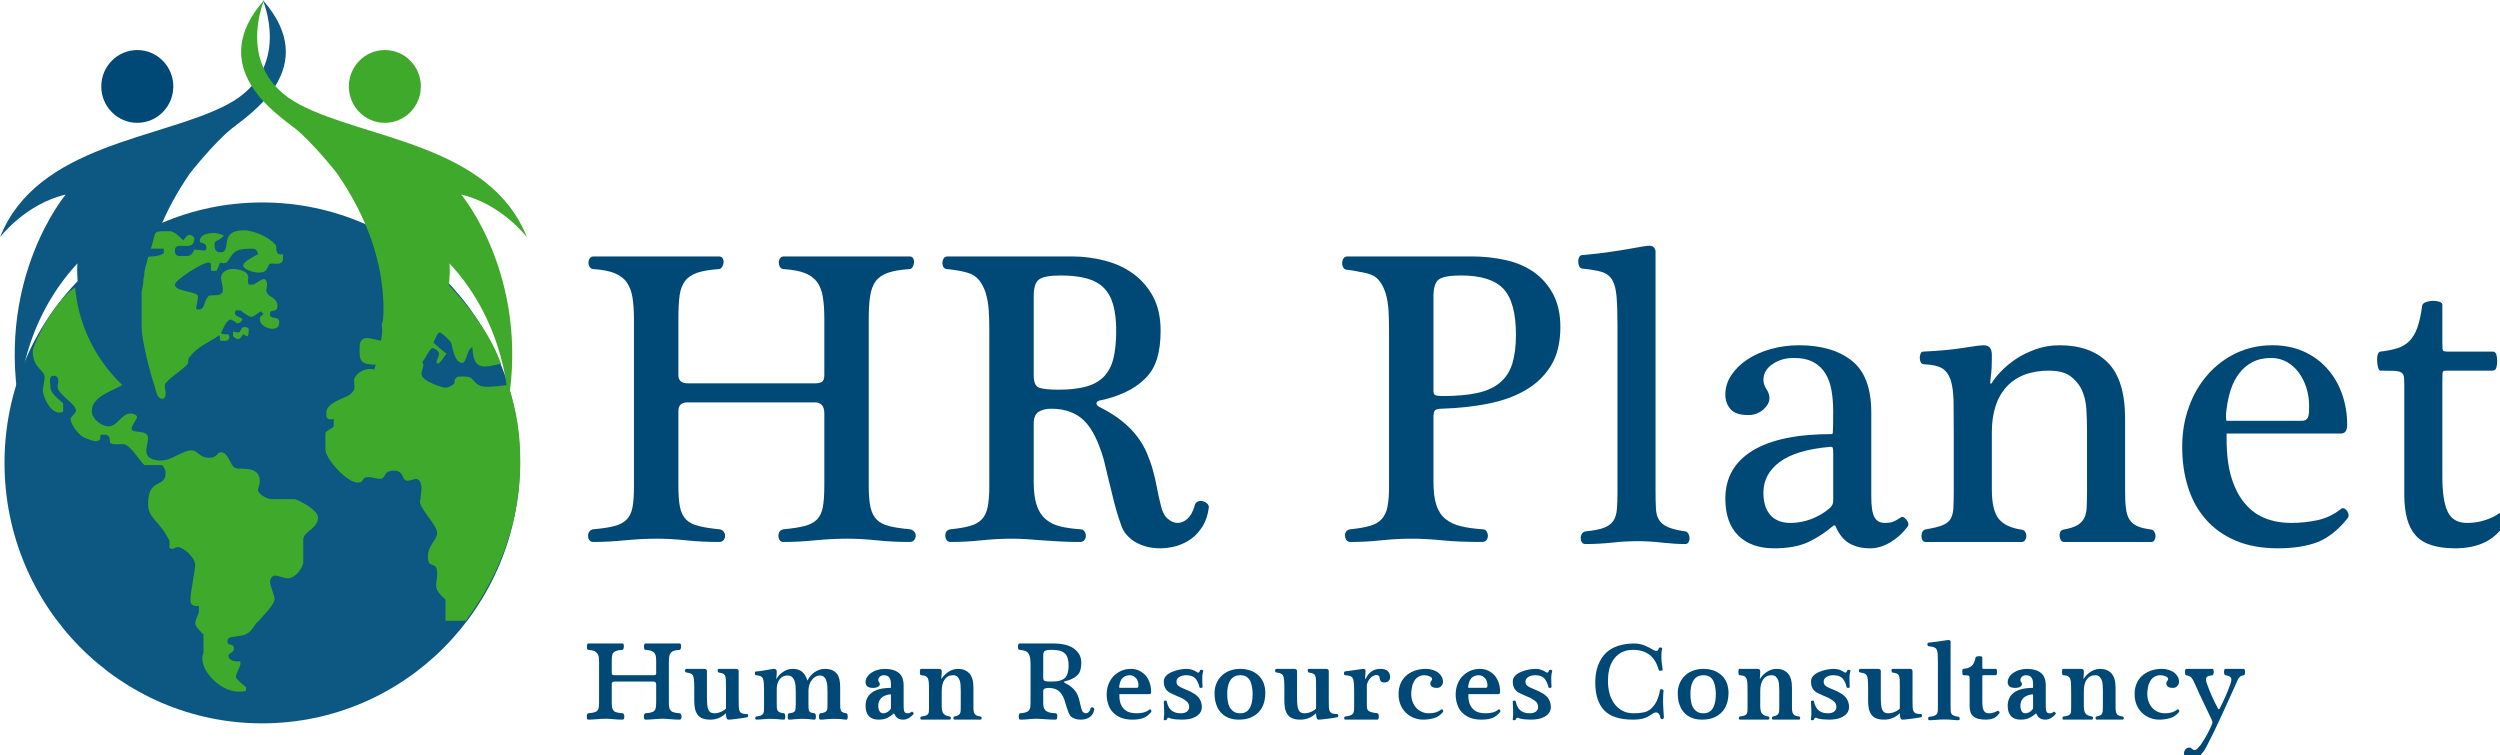 <?xml version="1.0" standalone="no"?>
<!-- Generator: Adobe Fireworks 10, Export SVG Extension by Aaron Beall (http://fireworks.abeall.com) . Version: 0.6.1  -->
<!DOCTYPE svg PUBLIC "-//W3C//DTD SVG 1.1//EN" "http://www.w3.org/Graphics/SVG/1.1/DTD/svg11.dtd">
<svg id="Untitled-P%E1gina%201" viewBox="0 0 394 119" style="background-color:#ffffff00" version="1.1"
	xmlns="http://www.w3.org/2000/svg" xmlns:xlink="http://www.w3.org/1999/xlink" xml:space="preserve"
	x="0px" y="0px" width="394px" height="119px"
>
	<defs>
		<filter id="filter1" x="-100%" y="-100%" width="300%" height="300%">
			<!-- Sombra -->
			<feOffset result="out" in="SourceGraphic" dx="1.414" dy="1.414"/>
			<feColorMatrix result="out" in="out" type="matrix" values="0 0 0 1 0  0 0 0 1 0  0 0 0 1 0  0 0 0 0.651 0"/>
			<feGaussianBlur result="out" in="out" stdDeviation="0"/>
			<feBlend in="SourceGraphic" in2="out" mode="normal" result="Sombra1"/>
		</filter>
		<filter id="filter2" x="-100%" y="-100%" width="300%" height="300%">
			<!-- Sombra -->
			<feOffset result="out" in="SourceGraphic" dx="1.414" dy="1.414"/>
			<feColorMatrix result="out" in="out" type="matrix" values="0 0 0 1 0  0 0 0 1 0  0 0 0 1 0  0 0 0 0.651 0"/>
			<feGaussianBlur result="out" in="out" stdDeviation="0"/>
			<feBlend in="SourceGraphic" in2="out" mode="normal" result="Sombra2"/>
		</filter>
	</defs>
	<path id="Elipse" d="M 0.709 72.953 C 0.709 50.283 18.892 31.906 41.323 31.906 C 63.753 31.906 81.936 50.283 81.936 72.953 C 81.936 95.623 63.753 114 41.323 114 C 18.892 114 0.709 95.623 0.709 72.953 Z" fill="#0d5882"/>
	<path id="Elipse2" d="M 15.961 13.623 C 15.961 10.455 18.502 7.887 21.637 7.887 C 24.771 7.887 27.312 10.455 27.312 13.623 C 27.312 16.791 24.771 19.358 21.637 19.358 C 18.502 19.358 15.961 16.791 15.961 13.623 Z" fill="#004976"/>
	<path d="M 41.408 0 C 41.408 0 46.214 10.97 35.862 16.456 C 25.51 21.941 5.792 22.689 0 37.399 C 0 37.399 3.944 32.163 10.352 30.667 C 10.352 30.667 -0.37 43.383 2.958 63.579 C 2.958 63.579 2.958 51.486 12.2 41.513 C 12.2 41.513 10.475 58.094 29.947 69.189 C 29.947 69.189 13.433 51.237 29.947 27.302 C 29.947 27.302 33.767 22.44 36.602 20.196 C 39.436 17.952 50.774 10.597 41.408 0 Z" fill="#0d5882"/>
	<path d="M 41.639 0 C 41.639 0 36.833 10.97 47.185 16.456 C 57.537 21.941 77.255 22.689 83.047 37.399 C 83.047 37.399 79.103 32.163 72.695 30.667 C 72.695 30.667 83.417 43.383 80.089 63.579 C 80.089 63.579 80.089 51.486 70.847 41.513 C 70.847 41.513 72.572 58.094 53.1 69.189 C 53.1 69.189 69.614 51.237 53.1 27.302 C 53.1 27.302 49.28 22.44 46.446 20.196 C 43.611 17.952 32.273 10.597 41.639 0 Z" fill="#3fa92b"/>
	<path id="Elipse3" d="M 54.979 13.623 C 54.979 10.455 57.52 7.887 60.654 7.887 C 63.788 7.887 66.329 10.455 66.329 13.623 C 66.329 16.791 63.788 19.358 60.654 19.358 C 57.52 19.358 54.979 16.791 54.979 13.623 Z" fill="#3fa92b"/>
	<g filter="url(#filter1)">
		<path d="M 106.969 59 C 105.984 59 105.5 58.562 105.5 57.688 L 105.5 48.844 C 105.5 47.359 105.562 46.141 105.688 45.172 C 105.812 44.219 106.109 43.453 106.562 42.859 C 107 42.281 107.656 41.844 108.5 41.562 C 109.344 41.281 110.469 41.094 111.844 41 C 112.062 41 112.234 40.891 112.375 40.672 C 112.516 40.453 112.594 40.219 112.625 39.969 C 112.641 39.719 112.594 39.5 112.484 39.297 C 112.375 39.109 112.188 39 111.906 39 L 109.297 39 L 106.922 39 L 104.562 39 L 102.031 39 L 97 39 L 92.156 39 C 91.875 39 91.672 39.109 91.531 39.297 C 91.391 39.5 91.328 39.719 91.328 39.969 C 91.328 40.219 91.391 40.453 91.531 40.672 C 91.672 40.891 91.875 41 92.156 41 C 93.516 41.094 94.609 41.297 95.453 41.641 C 96.281 41.984 96.922 42.453 97.359 43.078 C 97.797 43.703 98.109 44.5 98.266 45.469 C 98.422 46.438 98.5 47.625 98.5 49 L 98.5 75.141 C 98.5 76.594 98.422 77.734 98.266 78.547 C 98.109 79.375 97.797 80.016 97.328 80.484 C 96.859 80.953 96.203 81.297 95.375 81.5 C 94.547 81.719 93.453 81.875 92.078 82 C 91.812 82.047 91.609 82.172 91.469 82.359 C 91.328 82.562 91.266 82.781 91.266 83.031 C 91.266 83.281 91.328 83.516 91.469 83.703 C 91.609 83.906 91.812 84 92.078 84 C 93.547 84 95.172 83.922 96.969 83.75 C 98.75 83.578 100.469 83.484 102.094 83.484 C 103.625 83.484 105.203 83.578 106.812 83.75 C 108.406 83.922 110.109 84 111.906 84 C 112.219 84 112.469 83.906 112.625 83.703 C 112.781 83.516 112.859 83.281 112.859 83.031 C 112.859 82.781 112.781 82.562 112.625 82.359 C 112.469 82.172 112.25 82.047 111.969 82 C 110.641 81.875 109.547 81.703 108.703 81.484 C 107.844 81.281 107.188 80.938 106.719 80.469 C 106.25 80 105.922 79.344 105.75 78.5 C 105.578 77.656 105.5 76.5 105.5 75.016 L 105.5 63.359 C 105.5 62.453 105.984 62 106.969 62 L 127.031 62 C 128 62 128.5 62.594 128.5 63.75 L 128.5 75.016 C 128.5 76.5 128.422 77.656 128.266 78.5 C 128.109 79.344 127.797 80 127.328 80.469 C 126.859 80.938 126.203 81.281 125.375 81.484 C 124.547 81.703 123.453 81.875 122.078 82 C 121.797 82.047 121.578 82.172 121.453 82.359 C 121.328 82.562 121.266 82.781 121.266 83.031 C 121.266 83.281 121.328 83.516 121.453 83.703 C 121.578 83.906 121.797 84 122.078 84 C 123.531 84 125.156 83.922 126.953 83.75 C 128.75 83.578 130.469 83.484 132.109 83.484 C 133.656 83.484 135.234 83.578 136.844 83.75 C 138.453 83.922 140.156 84 141.953 84 C 142.25 84 142.484 83.906 142.656 83.703 C 142.812 83.516 142.906 83.281 142.906 83.031 C 142.906 82.781 142.812 82.562 142.656 82.359 C 142.484 82.172 142.266 82.047 142.016 82 C 140.672 81.875 139.578 81.719 138.734 81.5 C 137.891 81.297 137.234 80.953 136.766 80.484 C 136.297 80.016 135.969 79.375 135.781 78.547 C 135.594 77.734 135.5 76.594 135.5 75.141 L 135.5 49 C 135.5 47.5 135.562 46.25 135.719 45.266 C 135.859 44.297 136.156 43.5 136.594 42.906 C 137.031 42.312 137.688 41.875 138.531 41.578 C 139.375 41.281 140.484 41.094 141.891 41 C 142.109 41 142.281 40.891 142.406 40.672 C 142.531 40.453 142.609 40.219 142.641 39.969 C 142.656 39.719 142.609 39.5 142.5 39.297 C 142.391 39.109 142.203 39 141.953 39 L 139.328 39 L 136.953 39 L 134.594 39 L 132.047 39 L 126.984 39 L 122.141 39 C 121.859 39 121.641 39.109 121.516 39.297 C 121.391 39.5 121.328 39.719 121.328 39.969 C 121.328 40.219 121.391 40.453 121.516 40.672 C 121.641 40.891 121.859 41 122.141 41 C 123.516 41.094 124.609 41.297 125.438 41.625 C 126.266 41.953 126.906 42.422 127.359 43.031 C 127.797 43.641 128.109 44.422 128.266 45.375 C 128.422 46.328 128.5 47.484 128.5 48.844 L 128.5 57.688 C 128.5 58.219 128.375 58.578 128.141 58.75 C 127.891 58.922 127.5 59 126.953 59 L 106.969 59 L 106.969 59 Z" fill="#004976"/>
		<path d="M 154.5 75.266 C 154.5 76.578 154.406 77.641 154.25 78.453 C 154.094 79.281 153.781 79.938 153.344 80.406 C 152.891 80.891 152.266 81.25 151.469 81.469 C 150.672 81.703 149.641 81.875 148.391 82 C 148.078 82.047 147.859 82.172 147.734 82.359 C 147.609 82.547 147.562 82.766 147.562 82.984 C 147.562 83.266 147.625 83.5 147.781 83.703 C 147.922 83.906 148.125 84 148.391 84 C 149.953 84 151.547 83.922 153.172 83.75 C 154.797 83.578 156.438 83.484 158.078 83.484 C 158.844 83.484 159.625 83.516 160.406 83.562 C 161.188 83.625 162.031 83.688 162.906 83.75 C 163.781 83.812 164.703 83.875 165.672 83.922 C 166.641 83.984 167.672 84 168.797 84 C 169.094 84 169.328 83.906 169.484 83.703 C 169.641 83.5 169.719 83.266 169.719 83.016 C 169.719 82.766 169.641 82.547 169.5 82.328 C 169.344 82.109 169.141 82 168.859 82 C 167.656 81.922 166.594 81.766 165.688 81.547 C 164.766 81.328 164 80.938 163.375 80.406 C 162.75 79.875 162.281 79.141 161.969 78.203 C 161.656 77.266 161.5 76.047 161.5 74.516 L 161.5 65.391 C 161.5 64.438 161.75 63.797 162.281 63.484 C 162.812 63.172 163.453 63 164.219 63 C 166.453 63 168.203 63.641 169.469 64.906 C 170.719 66.156 171.75 68.234 172.562 71.109 C 172.734 71.812 172.922 72.594 173.125 73.453 C 173.328 74.328 173.547 75.219 173.781 76.141 C 174 77.078 174.234 77.984 174.484 78.875 C 174.734 79.781 175 80.594 175.281 81.344 C 175.469 81.938 175.766 82.469 176.172 82.906 C 176.578 83.359 177.047 83.75 177.594 84.062 C 178.141 84.359 178.734 84.609 179.391 84.766 C 180.047 84.922 180.719 85 181.438 85 C 182.281 85 183.125 84.875 184 84.641 C 184.859 84.375 185.641 84 186.359 83.484 C 187.062 82.953 187.656 82.281 188.156 81.469 C 188.641 80.656 188.953 79.703 189.094 78.578 C 189.125 78.328 189.016 78.078 188.734 77.859 C 188.453 77.641 188.141 77.531 187.812 77.531 C 187.594 77.531 187.391 77.594 187.219 77.703 C 187.047 77.812 186.922 78.016 186.859 78.312 C 186.594 79.234 186.219 79.906 185.734 80.344 C 185.234 80.781 184.719 81 184.188 81 C 183.656 81 183.125 80.781 182.609 80.328 C 182.078 79.875 181.719 79.125 181.5 78.094 C 181.281 77.219 181.078 76.312 180.906 75.375 C 180.734 74.453 180.516 73.531 180.266 72.625 C 180.016 71.719 179.688 70.828 179.312 69.938 C 178.938 69.062 178.422 68.188 177.781 67.344 C 177.141 66.5 176.344 65.703 175.375 64.922 C 174.406 64.141 173.234 63.406 171.844 62.719 C 171.531 62.547 171.391 62.359 171.391 62.156 C 171.391 61.953 171.531 61.812 171.844 61.719 C 173.281 61.422 174.625 61 175.844 60.438 C 177.062 59.891 178.125 59.172 179.031 58.281 C 179.938 57.406 180.562 56.344 180.938 55.094 C 181.312 53.859 181.5 52.406 181.5 50.719 C 181.5 48.594 181.094 46.781 180.297 45.297 C 179.484 43.828 178.422 42.609 177.109 41.672 C 175.797 40.734 174.297 40.062 172.625 39.641 C 170.953 39.219 169.25 39 167.5 39 L 162.594 39 L 159.734 39 L 156.172 39 L 153.953 39 L 151.984 39 L 150.062 39 L 147.922 39 C 147.641 39 147.422 39.109 147.297 39.328 C 147.172 39.547 147.109 39.766 147.109 40.016 C 147.109 40.266 147.172 40.5 147.297 40.703 C 147.422 40.906 147.641 41 147.922 41 C 148.391 41.047 148.906 41.109 149.453 41.203 C 150 41.297 150.516 41.406 151 41.547 C 151.812 41.766 152.438 42.172 152.906 42.75 C 153.359 43.328 153.703 44.016 153.953 44.812 C 154.188 45.625 154.344 46.5 154.406 47.438 C 154.469 48.375 154.5 49.328 154.5 50.281 L 154.5 75.266 L 154.5 75.266 ZM 161.5 45.234 C 161.5 43.922 161.766 43.062 162.312 42.656 C 162.844 42.219 164 42 165.766 42 C 167.344 42 168.688 42.156 169.812 42.453 C 170.938 42.766 171.844 43.25 172.531 43.938 C 173.219 44.625 173.719 45.516 174.031 46.641 C 174.344 47.766 174.5 49.141 174.5 50.766 C 174.5 52.469 174.344 53.906 174.062 55.078 C 173.766 56.25 173.266 57.203 172.562 57.938 C 171.844 58.672 170.906 59.203 169.734 59.516 C 168.562 59.844 167.109 60 165.375 60 C 164.062 60 163.094 59.906 162.438 59.719 C 161.812 59.531 161.5 58.891 161.5 57.797 L 161.5 45.234 L 161.5 45.234 Z" fill="#004976"/>
		<path d="M 224.5 64.375 C 224.5 63.75 224.594 63.375 224.781 63.219 C 224.969 63.078 225.297 63 225.75 63 C 228.375 62.922 230.844 62.656 233.125 62.203 C 235.406 61.75 237.391 61.031 239.078 60.031 C 240.766 59.047 242.078 57.75 243.047 56.156 C 244.016 54.562 244.5 52.562 244.5 50.125 C 244.5 48.062 244.109 46.328 243.328 44.891 C 242.547 43.453 241.516 42.297 240.234 41.406 C 238.938 40.531 237.453 39.906 235.766 39.547 C 234.078 39.188 232.375 39 230.625 39 L 225.688 39 L 219.188 39 L 215 39 L 210.922 39 C 210.656 39 210.453 39.109 210.312 39.328 C 210.172 39.547 210.109 39.797 210.109 40.062 C 210.109 40.328 210.172 40.562 210.312 40.781 C 210.453 41 210.656 41.109 210.922 41.109 C 211.391 41.156 211.906 41.234 212.453 41.344 C 213 41.453 213.516 41.562 214 41.656 C 214.812 41.844 215.453 42.219 215.922 42.781 C 216.391 43.359 216.734 44.062 216.984 44.875 C 217.219 45.703 217.359 46.609 217.422 47.578 C 217.469 48.547 217.5 49.516 217.5 50.484 L 217.5 75.281 C 217.5 76.609 217.406 77.672 217.25 78.469 C 217.094 79.266 216.781 79.906 216.344 80.391 C 215.891 80.891 215.266 81.25 214.469 81.469 C 213.672 81.703 212.641 81.875 211.391 82 C 211.078 82.047 210.844 82.172 210.719 82.391 C 210.594 82.609 210.531 82.828 210.562 83.062 C 210.578 83.312 210.656 83.531 210.797 83.719 C 210.922 83.906 211.125 84 211.391 84 C 212.953 84 214.547 83.922 216.172 83.75 C 217.797 83.578 219.438 83.484 221.078 83.484 C 222.625 83.484 224.25 83.578 225.969 83.75 C 227.672 83.922 229.719 84 232.125 84 C 232.438 84 232.688 83.906 232.844 83.719 C 233 83.531 233.078 83.297 233.078 83.031 C 233.078 82.781 233 82.547 232.875 82.328 C 232.75 82.109 232.516 82 232.188 82 C 230.906 81.906 229.781 81.75 228.812 81.516 C 227.844 81.281 227.047 80.906 226.391 80.375 C 225.734 79.844 225.266 79.109 224.953 78.172 C 224.641 77.234 224.5 75.984 224.5 74.406 L 224.5 64.375 L 224.5 64.375 ZM 224.5 45.297 C 224.5 43.953 224.766 43.062 225.328 42.641 C 225.891 42.219 227.047 42 228.812 42 C 231.984 42 234.219 42.703 235.531 44.109 C 236.844 45.516 237.5 47.938 237.5 51.344 C 237.5 53.172 237.297 54.688 236.922 55.906 C 236.531 57.125 235.891 58.125 235 58.875 C 234.094 59.641 232.906 60.188 231.422 60.516 C 229.938 60.844 228.109 61 225.922 61 C 225.359 61 224.984 60.953 224.797 60.859 C 224.594 60.766 224.5 60.547 224.5 60.203 L 224.5 45.297 L 224.5 45.297 Z" fill="#004976"/>
		<path d="M 253.5 76.281 C 253.5 77.312 253.469 78.172 253.406 78.859 C 253.344 79.562 253.172 80.156 252.875 80.625 C 252.562 81.109 252.078 81.484 251.406 81.75 C 250.719 82.016 249.75 82.203 248.484 82.328 C 248.219 82.375 248.016 82.5 247.891 82.703 C 247.766 82.922 247.703 83.141 247.703 83.375 C 247.703 83.625 247.75 83.844 247.875 84.031 C 248 84.219 248.172 84.328 248.422 84.328 C 249.859 84.328 251.25 84.25 252.609 84.109 C 253.969 83.953 255.328 83.875 256.703 83.875 C 257.953 83.875 259.25 83.953 260.578 84.109 C 261.906 84.25 263.109 84.328 264.172 84.328 C 264.406 84.328 264.578 84.234 264.688 84.047 C 264.797 83.859 264.859 83.656 264.859 83.406 C 264.859 83.172 264.797 82.938 264.688 82.719 C 264.578 82.5 264.406 82.375 264.172 82.328 C 262.984 82.156 262.078 81.938 261.453 81.656 C 260.828 81.391 260.359 81.016 260.062 80.547 C 259.766 80.078 259.594 79.469 259.562 78.719 C 259.516 77.969 259.5 77.031 259.5 75.891 L 259.5 38.234 C 259.5 38.016 259.422 37.812 259.266 37.609 C 259.109 37.422 258.859 37.312 258.531 37.312 C 258.281 37.312 257.891 37.359 257.359 37.453 C 256.828 37.547 256.156 37.656 255.312 37.812 C 254.469 37.969 253.453 38.125 252.234 38.297 C 251.016 38.484 249.609 38.641 248 38.781 C 247.75 38.781 247.578 38.891 247.469 39.094 C 247.359 39.312 247.312 39.531 247.312 39.766 C 247.312 40.047 247.359 40.312 247.484 40.562 C 247.609 40.812 247.781 40.922 248 40.922 C 249.312 41.047 250.328 41.234 251.062 41.453 C 251.781 41.688 252.328 42.109 252.688 42.734 C 253.047 43.359 253.266 44.234 253.359 45.359 C 253.453 46.5 253.5 48.031 253.5 49.969 L 253.5 76.281 L 253.5 76.281 Z" fill="#004976"/>
		<path d="M 287.5 77.562 C 287.5 77.938 287.328 78.297 286.984 78.641 C 286.078 79.422 285.094 80 284 80.406 C 282.906 80.812 281.844 81 280.812 81 C 280.031 81 279.375 80.891 278.828 80.641 C 278.281 80.406 277.844 80.078 277.5 79.641 C 277.156 79.219 276.891 78.719 276.734 78.125 C 276.578 77.531 276.5 76.906 276.5 76.219 C 276.5 74.266 277.359 72.656 279.094 71.375 C 280.828 70.094 283.5 69.312 287.109 69 C 287.281 69 287.391 69.062 287.438 69.172 C 287.469 69.281 287.5 69.578 287.5 70.078 L 287.5 77.562 L 287.5 77.562 ZM 293.5 63.578 C 293.5 59.781 292.484 57.078 290.453 55.453 C 288.422 53.828 285.641 53 282.109 53 C 280.547 53 279.062 53.203 277.656 53.594 C 276.25 54 275.016 54.547 273.953 55.25 C 272.891 55.953 272.062 56.781 271.438 57.719 C 270.812 58.656 270.5 59.672 270.5 60.766 C 270.5 61.672 270.766 62.438 271.312 63.062 C 271.859 63.688 272.781 64 274.094 64 C 275.016 64 275.812 63.719 276.5 63.125 C 277.125 62.547 277.453 61.953 277.453 61.328 C 277.453 60.844 277.281 60.375 276.969 59.906 C 276.656 59.406 276.5 58.938 276.5 58.469 C 276.5 57.469 276.969 56.625 277.938 55.969 C 278.875 55.328 279.984 55 281.266 55 C 282.531 55 283.562 55.219 284.375 55.656 C 285.188 56.094 285.812 56.703 286.281 57.469 C 286.75 58.234 287.062 59.125 287.234 60.141 C 287.406 61.156 287.5 62.234 287.5 63.391 C 287.5 64.266 287.484 64.953 287.484 65.438 C 287.469 65.922 287.453 66.281 287.453 66.516 C 287.438 66.75 287.422 66.891 287.391 66.938 C 287.359 66.984 287.312 67 287.25 67 C 281.766 67 277.609 67.875 274.766 69.625 C 271.922 71.375 270.5 73.891 270.5 77.172 C 270.5 79.688 271.172 81.625 272.516 82.969 C 273.859 84.312 275.75 85 278.203 85 C 280.359 85 282.156 84.672 283.578 84.016 C 285.016 83.328 286.312 82.469 287.484 81.469 C 287.656 81.312 287.781 81.344 287.875 81.531 C 288.406 82.781 289.125 83.672 290.016 84.203 C 290.891 84.719 292 85 293.312 85 C 294.375 85 295.422 84.688 296.469 84.078 C 297.516 83.453 298.422 82.641 299.188 81.641 C 299.438 81.359 299.406 80.984 299.062 80.516 C 298.688 80.062 298.391 79.938 298.172 80.125 C 297.609 80.5 297.156 80.734 296.844 80.844 C 296.531 80.953 296.125 81 295.625 81 C 294.875 81 294.344 80.703 294 80.078 C 293.656 79.469 293.5 78.391 293.5 76.828 L 293.5 63.578 L 293.5 63.578 Z" fill="#004976"/>
		<path d="M 312.5 66.75 C 312.5 63.609 313.281 61.203 314.844 59.516 C 316.406 57.844 318.625 57 321.516 57 C 322.969 57 324.094 57.297 324.875 57.859 C 325.656 58.438 326.266 59.156 326.672 60.031 C 327.078 60.906 327.312 61.891 327.391 62.969 C 327.453 64.062 327.5 65.141 327.5 66.219 L 327.5 76.156 C 327.5 77.188 327.469 78.031 327.438 78.688 C 327.391 79.359 327.25 79.906 327 80.344 C 326.75 80.781 326.375 81.141 325.891 81.406 C 325.391 81.672 324.703 81.891 323.812 82.047 C 323.547 82.094 323.375 82.219 323.281 82.438 C 323.188 82.656 323.156 82.875 323.188 83.094 C 323.203 83.312 323.266 83.531 323.375 83.719 C 323.484 83.906 323.656 84 323.906 84 L 326.906 84 L 330.703 84 L 334.672 84 L 337.641 84 C 337.859 84 338.016 83.906 338.125 83.719 C 338.234 83.531 338.297 83.312 338.297 83.062 C 338.297 82.812 338.234 82.594 338.125 82.406 C 338.016 82.219 337.859 82.094 337.641 82.047 C 336.703 81.922 335.953 81.75 335.422 81.5 C 334.875 81.25 334.453 80.906 334.172 80.438 C 333.891 79.969 333.703 79.375 333.625 78.625 C 333.531 77.875 333.5 76.922 333.5 75.734 L 333.5 64.531 C 333.5 60.469 332.578 57.531 330.766 55.719 C 328.953 53.906 326.422 53 323.188 53 C 321.828 53 320.562 53.219 319.375 53.641 C 318.188 54.078 317.141 54.594 316.234 55.203 C 315.328 55.828 314.562 56.469 313.922 57.141 C 313.281 57.812 312.812 58.406 312.5 58.938 C 312.453 59.031 312.406 59.062 312.344 59.062 C 312.281 59.062 312.25 59.031 312.25 58.938 C 312.25 58.719 312.281 58.375 312.344 57.922 C 312.406 57.484 312.438 57.016 312.469 56.516 C 312.484 56.016 312.5 55.578 312.5 55.203 L 312.5 54.484 C 312.5 54.047 312.406 53.703 312.219 53.422 C 312.031 53.141 311.688 53 311.219 53 C 310.75 53 309.688 53.141 308.016 53.406 C 306.328 53.688 304.219 53.875 301.672 54 C 301.484 54 301.359 54.109 301.266 54.328 C 301.172 54.547 301.141 54.781 301.141 55 C 301.141 55.234 301.188 55.453 301.297 55.672 C 301.406 55.891 301.594 56 301.859 56 C 303.078 56.047 304 56.25 304.625 56.609 C 305.25 56.984 305.703 57.594 306 58.438 C 306.281 59.297 306.438 60.453 306.469 61.906 C 306.484 63.359 306.5 65.203 306.5 67.438 L 306.5 75.922 C 306.5 77.062 306.469 77.984 306.438 78.703 C 306.391 79.422 306.234 79.984 305.969 80.406 C 305.688 80.844 305.25 81.172 304.656 81.391 C 304.062 81.625 303.219 81.828 302.125 82 C 301.859 82.047 301.672 82.172 301.562 82.391 C 301.453 82.609 301.406 82.844 301.406 83.062 C 301.406 83.297 301.453 83.516 301.562 83.703 C 301.672 83.906 301.844 84 302.062 84 L 305.719 84 L 309.688 84 L 311.812 84 L 314.078 84 L 316.016 84 L 317.188 84 C 317.422 84 317.609 83.906 317.734 83.719 C 317.859 83.531 317.938 83.312 317.938 83.062 C 317.938 82.812 317.875 82.594 317.766 82.406 C 317.656 82.219 317.469 82.109 317.188 82.062 C 315.5 81.812 314.297 81.234 313.578 80.344 C 312.859 79.453 312.5 77.906 312.5 75.719 L 312.5 66.75 L 312.5 66.75 Z" fill="#004976"/>
		<path d="M 367.547 66.906 C 368.172 66.906 368.5 66.453 368.5 65.531 C 368.5 63.734 368.203 62.062 367.641 60.531 C 367.078 59 366.281 57.688 365.25 56.562 C 364.219 55.438 362.984 54.562 361.547 53.938 C 360.109 53.312 358.5 53 356.734 53 C 354.625 53 352.703 53.422 350.953 54.266 C 349.203 55.109 347.719 56.25 346.469 57.688 C 345.219 59.125 344.234 60.812 343.547 62.75 C 342.844 64.688 342.5 66.781 342.5 69 C 342.5 71.297 342.797 73.422 343.422 75.375 C 344.031 77.328 344.969 79.016 346.219 80.438 C 347.469 81.875 349.047 82.984 350.938 83.797 C 352.812 84.594 355.047 85 357.609 85 C 360.109 85 362.203 84.656 363.891 84 C 365.562 83.312 367.094 82.094 368.5 80.344 C 368.797 80.016 368.797 79.609 368.5 79.125 C 368.125 78.625 367.766 78.547 367.453 78.859 C 366.328 79.719 365.109 80.297 363.766 80.578 C 362.422 80.859 361.047 81 359.641 81 C 358.203 81 356.875 80.766 355.656 80.297 C 354.438 79.828 353.359 79.078 352.453 78.016 C 351.531 76.969 350.812 75.609 350.281 73.922 C 349.75 72.234 349.5 70.172 349.5 67.734 L 349.5 66.906 L 367.547 66.906 L 367.547 66.906 ZM 349.5 64.906 C 349.453 64.906 349.422 64.734 349.406 64.375 C 349.375 64.031 349.406 63.578 349.5 63.031 C 349.625 61.969 349.844 60.969 350.156 60 C 350.469 59.031 350.906 58.188 351.469 57.438 C 352.031 56.703 352.719 56.109 353.547 55.672 C 354.359 55.234 355.359 55 356.531 55 C 357.438 55 358.266 55.219 359.016 55.641 C 359.75 56.062 360.375 56.625 360.891 57.328 C 361.391 58.031 361.797 58.828 362.078 59.719 C 362.359 60.625 362.5 61.547 362.5 62.516 C 362.5 62.859 362.484 63.188 362.484 63.469 C 362.469 63.75 362.438 64 362.375 64.219 C 362.312 64.438 362.188 64.594 362.031 64.719 C 361.875 64.844 361.641 64.906 361.328 64.906 L 349.5 64.906 L 349.5 64.906 Z" fill="#004976"/>
		<path d="M 383.5 58.906 C 383.5 58.422 383.5 58.047 383.516 57.766 C 383.516 57.5 383.531 57.328 383.562 57.234 C 383.594 57.078 383.766 57 384.094 57 L 391.359 57 C 391.656 57 391.859 56.891 391.969 56.641 C 392.078 56.391 392.141 56 392.141 55.453 C 392.141 55.047 392.094 54.703 392 54.422 C 391.906 54.141 391.719 54 391.422 54 L 384.453 54 C 383.953 54 383.672 53.953 383.609 53.828 C 383.531 53.734 383.5 53.312 383.5 52.547 L 383.5 46.578 C 383.5 46.406 383.359 46.266 383.078 46.156 C 382.797 46.062 382.469 46 382.125 46 C 381.703 46 381.312 46.062 380.938 46.188 C 380.562 46.312 380.344 46.516 380.312 46.797 C 380.125 48.234 379.859 49.391 379.547 50.266 C 379.219 51.141 378.797 51.844 378.297 52.344 C 377.781 52.859 377.156 53.234 376.406 53.469 C 375.656 53.703 374.766 53.875 373.734 54 C 373.562 54 373.438 54.141 373.344 54.391 C 373.25 54.641 373.219 54.938 373.219 55.266 C 373.219 55.688 373.266 56.078 373.359 56.453 C 373.453 56.828 373.578 57 373.734 57 C 374.672 57 375.406 57.016 375.906 57.031 C 376.406 57.062 376.766 57.141 377.016 57.281 C 377.25 57.438 377.391 57.656 377.438 57.938 C 377.469 58.234 377.5 58.656 377.5 59.203 L 377.5 76.516 C 377.5 79.484 378.094 81.625 379.281 82.953 C 380.469 84.312 382.547 85 385.531 85 C 387.359 85 388.938 84.672 390.266 84.016 C 391.594 83.359 392.703 82.297 393.609 80.797 C 393.703 80.672 393.719 80.516 393.656 80.328 C 393.594 80.141 393.5 79.984 393.359 79.844 C 393.219 79.703 393.062 79.594 392.891 79.516 C 392.703 79.438 392.547 79.438 392.406 79.516 C 391.922 79.875 391.234 80.219 390.328 80.531 C 389.422 80.844 388.438 81 387.391 81 C 385.906 81 384.891 80.406 384.328 79.203 C 383.766 78.016 383.5 76.188 383.5 73.719 L 383.5 58.906 L 383.5 58.906 Z" fill="#004976"/>
	</g>
	<path d="M 78.943 57.334 C 78.216 57.479 76.906 57.769 76.469 57.769 C 74.576 57.769 74.576 56.028 74.431 54.722 C 73.558 55.012 73.558 57.189 72.83 57.189 C 71.52 57.189 71.229 54.141 71.083 53.996 C 70.938 53.706 69.628 52.4 69.337 52.4 C 68.9 52.4 68.609 53.416 68.318 53.996 C 68.9 54.577 69.628 55.157 70.355 55.738 C 69.919 56.318 69.628 56.899 69.045 57.334 C 69.045 57.334 68.9 57.189 68.754 57.189 C 68.9 56.608 69.191 56.028 69.191 55.738 C 69.191 55.302 68.463 54.867 68.172 54.867 C 67.735 54.867 67.153 56.318 66.571 57.044 C 66.571 57.189 66.716 57.189 66.716 57.624 C 66.716 57.914 66.425 58.495 66.425 58.93 C 66.425 60.091 69.773 61.107 70.21 61.107 C 70.501 61.107 71.229 60.817 71.52 60.527 C 71.665 60.382 71.665 60.091 71.665 59.801 C 71.811 59.656 71.957 59.511 72.102 59.366 C 72.684 59.366 73.412 59.221 74.14 59.511 C 74.576 59.801 74.868 60.382 75.45 60.672 C 75.741 60.962 76.614 60.962 77.051 60.962 C 77.342 60.962 78.943 60.817 80.108 60.672 C 81.563 65.316 82 68.654 82 72.863 C 82 81.135 79.38 89.843 73.412 97.825 L 70.21 97.825 L 70.21 94.487 C 68.026 92.6 68.9 92.165 68.9 90.424 C 68.9 88.101 67.444 89.988 67.444 87.666 C 67.444 85.924 68.9 85.054 68.9 84.038 C 68.9 82.587 65.552 79.684 66.28 78.668 C 66.28 78.088 66.425 77.362 66.425 76.927 C 66.425 76.491 66.28 75.475 65.552 75.475 C 65.261 75.475 64.679 75.765 64.242 75.765 C 63.223 75.765 63.805 74.169 62.059 74.169 C 60.312 74.169 60.894 75.475 59.875 75.475 C 59.584 75.475 58.42 75.185 58.129 75.185 C 56.819 75.185 57.546 76.056 56.382 76.056 C 54.635 76.056 51.287 72.282 51.287 70.831 L 51.287 68.219 C 51.578 67.783 52.161 67.638 52.597 67.203 L 52.597 66.042 C 51.287 66.332 51.433 65.461 51.433 65.026 C 51.433 63.575 53.907 62.849 54.781 62.413 C 55.072 62.268 55.654 61.833 55.8 61.398 C 55.945 60.962 55.8 60.382 55.8 59.801 C 56.236 58.495 58.129 57.769 59.148 58.35 C 59.293 58.06 59.293 57.769 59.439 57.479 C 56.819 57.479 56.673 56.899 56.673 55.157 C 56.673 54.141 56.673 53.27 57.983 53.27 C 58.274 53.27 59.293 53.561 60.021 53.706 C 60.603 52.835 60.166 51.964 60.166 51.093 C 60.458 50.368 60.603 49.062 60.603 48.771 C 60.603 44.417 59.73 40.354 57.983 36 C 65.989 38.467 76.323 49.497 78.943 57.334 ZM 43.427 38.612 C 43.718 38.757 43.136 40.354 44.592 40.064 L 44.592 40.934 C 44.301 42.095 42.845 41.225 42.408 41.66 C 42.263 41.95 42.117 42.386 41.826 42.676 C 41.681 42.821 41.244 42.966 40.807 42.966 C 40.079 42.966 38.333 42.531 38.333 41.805 C 38.333 41.225 40.37 40.209 40.662 40.064 C 40.516 39.048 39.788 39.193 39.497 39.193 C 39.206 39.193 37.751 39.193 37.168 39.628 C 36.441 40.064 36.149 40.934 35.713 41.37 C 35.422 41.515 34.985 41.515 34.694 41.37 C 34.548 41.66 34.403 42.241 34.111 42.676 L 33.238 42.676 L 33.238 41.515 C 33.093 41.515 33.093 41.37 32.801 41.37 C 31.928 41.37 27.561 44.127 27.561 44.853 C 27.561 46.014 31.2 45.869 31.2 46.74 C 31.2 47.175 31.055 47.61 30.909 48.626 C 31.055 48.771 30.909 48.771 31.346 48.771 C 32.365 48.771 32.074 47.32 32.947 46.594 C 34.111 46.449 35.13 46.74 35.13 45.578 C 35.13 45.143 34.839 44.127 34.839 43.837 C 34.839 42.676 36.149 42.386 36.586 42.386 C 37.168 42.386 38.769 42.531 39.06 43.402 C 39.206 43.547 39.06 44.127 39.06 44.417 L 39.206 44.853 L 39.934 44.853 C 40.516 44.563 41.244 43.982 41.535 43.982 C 42.408 43.982 41.972 45.578 41.972 45.724 C 41.972 46.885 43.718 46.74 43.718 48.191 C 43.718 49.497 42.554 48.481 42.554 49.497 C 42.554 50.513 44.01 49.642 44.01 50.803 C 44.01 51.674 43.282 51.819 42.99 51.819 C 42.117 51.819 40.953 51.239 40.953 50.368 C 40.953 49.932 40.953 49.932 41.535 49.497 L 41.098 49.062 C 40.662 49.352 39.934 49.932 39.643 49.932 C 39.206 49.932 38.478 49.352 37.896 48.916 L 37.168 48.916 C 37.168 49.062 37.023 49.062 37.023 49.352 C 37.023 49.787 37.751 49.932 38.187 50.223 C 38.187 50.513 37.896 50.948 37.459 50.948 C 37.168 50.948 36.732 50.368 36.295 50.368 C 35.713 50.368 34.839 52.4 34.839 52.545 C 35.13 52.69 35.567 52.69 36.004 52.69 C 36.004 52.835 36.149 52.835 36.149 53.125 C 36.149 53.561 35.858 53.561 35.713 53.706 L 34.694 53.706 C 34.694 53.416 34.694 53.125 34.548 52.835 C 32.947 53.996 31.055 54.577 29.745 56.463 C 29.599 56.608 29.745 57.044 29.599 57.334 C 28.726 58.35 27.27 59.075 26.106 60.382 C 25.815 60.672 26.106 61.543 26.106 61.833 C 26.106 62.268 26.106 62.849 25.524 62.849 C 24.65 62.849 24.505 61.107 24.359 60.817 C 23.777 59.221 22.321 53.706 22.321 51.529 L 22.321 46.014 C 22.467 45.288 22.613 44.563 22.613 43.837 C 22.758 43.547 22.758 43.111 22.758 42.821 C 22.904 42.095 23.195 41.225 23.34 40.499 C 23.777 40.354 24.941 40.499 25.815 39.919 L 25.815 39.193 C 25.233 39.193 24.505 39.193 23.777 39.193 C 24.65 36.581 23.922 36.435 26.106 36.435 C 27.125 36.435 27.27 36.29 28.871 37.887 C 29.163 37.596 29.454 37.016 29.89 37.016 C 30.181 37.016 30.618 37.306 30.618 37.596 C 30.618 39.919 27.561 37.742 27.561 39.483 C 27.561 40.499 28.289 40.354 28.871 40.354 C 29.599 40.354 30.181 40.499 30.618 39.338 C 31.2 39.338 31.783 39.483 32.365 39.483 C 32.51 39.338 32.51 39.338 32.51 39.048 C 32.51 38.032 31.491 38.467 31.491 38.032 C 31.491 36.726 33.384 36.726 33.82 36.726 C 34.111 36.726 34.839 36.871 35.276 37.161 C 34.111 38.322 33.82 37.596 33.82 38.757 C 33.82 39.483 34.257 39.773 34.694 39.773 C 36.732 39.773 34.257 36.29 38.478 36.29 C 39.643 36.29 42.263 37.161 43.427 38.612 ZM 19.265 60.672 C 18.246 61.398 14.461 62.413 14.461 64.736 C 14.461 66.187 16.208 67.203 17.081 67.203 C 18.537 67.203 19.119 65.171 20.575 65.171 C 20.866 65.171 21.594 65.316 21.594 65.751 C 21.594 66.042 20.72 67.203 20.72 67.493 C 20.72 68.509 23.34 67.493 23.34 69.089 C 23.34 69.38 23.049 70.686 23.049 70.976 C 23.049 72.427 24.505 72.573 25.378 72.573 C 27.125 72.573 28.726 70.976 30.181 70.976 C 31.2 70.976 31.346 72.137 32.947 72.137 C 34.403 72.137 34.111 71.266 34.839 71.266 C 36.004 71.266 36.295 73.443 37.023 73.734 C 37.751 74.169 40.953 73.153 40.953 75.911 C 40.953 76.201 40.662 76.927 40.662 77.217 C 40.662 77.942 42.263 78.668 42.699 78.668 L 46.484 78.668 C 47.357 78.958 50.123 80.41 50.123 81.571 C 50.123 83.312 47.794 83.748 47.794 85.054 L 47.794 88.682 C 47.503 89.988 46.338 91.149 45.319 91.149 C 45.028 91.149 43.718 90.714 43.427 90.714 C 42.554 90.714 42.554 91.73 42.554 91.73 C 42.554 92.165 43.282 94.052 43.282 94.342 C 43.282 95.358 41.244 97.245 40.662 97.97 C 40.225 98.26 39.934 98.986 39.497 99.421 C 39.06 99.857 38.478 100.147 38.042 100.147 C 37.605 100.292 37.023 100.292 36.441 100.437 C 36.004 100.437 35.858 100.728 35.858 101.163 C 35.858 101.889 36.877 101.308 36.877 102.179 C 36.877 102.905 36.004 102.905 36.004 103.34 C 36.004 104.066 37.023 104.356 37.751 104.211 C 37.896 104.356 37.896 104.211 37.896 104.646 C 37.896 104.936 37.168 106.243 37.168 106.678 C 37.168 106.968 38.187 107.839 38.769 108.274 L 38.769 108.855 C 38.478 109 37.896 109 37.605 109 C 34.403 109 31.055 105.082 32.074 102.905 L 32.074 100.002 C 31.2 99.131 30.764 98.696 30.764 98.115 C 30.764 97.825 31.346 96.664 31.346 96.374 L 31.346 95.503 C 29.745 95.648 30.036 94.632 30.036 94.052 C 30.036 93.616 30.764 89.553 30.764 89.117 C 30.764 87.811 28.871 86.215 27.998 86.215 C 27.707 86.215 27.416 86.505 27.125 86.505 C 26.688 86.505 26.979 86.36 26.688 86.36 C 26.688 85.924 26.834 85.199 26.543 84.909 C 24.941 81.861 23.34 81.716 23.34 79.394 C 23.34 75.185 26.106 77.072 26.106 74.459 C 26.106 74.169 25.96 73.734 25.524 73.298 L 22.758 73.298 C 21.739 72.282 21.011 70.831 19.847 70.105 C 19.265 69.815 18.1 70.251 17.372 69.815 C 17.227 69.525 17.518 68.509 16.499 68.509 L 16.062 68.509 C 15.626 68.509 15.917 68.944 15.771 69.235 C 15.626 69.38 15.48 69.525 15.043 69.525 C 14.752 69.525 13.879 69.235 13.588 69.089 C 12.423 68.799 11.113 66.767 11.113 66.042 C 11.113 65.751 11.987 65.026 11.987 64.736 C 11.987 63.575 8.93 62.123 9.076 60.817 C 9.221 60.237 9.367 59.221 8.493 59.221 C 7.62 59.221 7.911 60.237 7.911 60.382 C 7.911 61.833 8.202 61.978 9.949 63.575 L 9.949 64.881 C 9.803 64.881 9.803 65.026 9.367 65.026 C 7.766 65.026 6.747 62.268 6.747 61.543 C 6.747 61.252 7.038 59.801 7.038 59.511 C 7.038 58.205 5.167 58.091 5.167 55.333 C 5.167 54.463 7.329 50.513 7.329 50.513 C 8.493 48.916 9.803 46.594 11.841 45.288 C 12.278 50.078 14.17 55.738 19.265 60.672 ZM 39.206 51.819 C 39.206 52.835 39.06 52.835 39.06 52.98 C 38.915 52.98 38.624 52.835 38.333 52.69 C 37.751 53.27 38.042 53.416 37.459 53.416 C 37.168 53.416 37.023 53.27 36.732 52.98 L 36.732 52.255 C 37.023 52.255 37.168 52.4 37.605 52.4 C 37.896 52.4 38.042 51.529 38.478 51.529 C 38.915 51.529 39.06 51.674 39.206 51.819 Z" fill="#3fa92b"/>
	<g filter="url(#filter2)">
		<path d="M 95.453 105 C 95.141 105 95 104.906 95 104.703 L 95 102.734 C 95 102.422 95.016 102.156 95.047 101.938 C 95.078 101.719 95.156 101.547 95.281 101.422 C 95.406 101.297 95.578 101.188 95.812 101.125 C 96.031 101.062 96.328 101.031 96.703 101 C 96.766 101 96.812 100.953 96.844 100.844 C 96.875 100.734 96.906 100.609 96.906 100.484 C 96.906 100.359 96.906 100.25 96.875 100.156 C 96.844 100.062 96.797 100 96.719 100 L 96.016 100 L 95.391 100 L 94.734 100 L 94.016 100 L 92.609 100 L 91.297 100 C 91.219 100 91.156 100.062 91.125 100.156 C 91.094 100.25 91.078 100.359 91.078 100.484 C 91.078 100.609 91.094 100.734 91.125 100.844 C 91.156 100.953 91.219 101 91.297 101 C 91.656 101.031 91.953 101.078 92.172 101.156 C 92.391 101.25 92.562 101.359 92.688 101.516 C 92.812 101.672 92.891 101.859 92.938 102.094 C 92.969 102.328 93 102.609 93 102.953 L 93 109.328 C 93 109.688 92.969 109.969 92.938 110.156 C 92.891 110.359 92.812 110.516 92.688 110.625 C 92.562 110.75 92.375 110.828 92.156 110.875 C 91.938 110.938 91.641 110.969 91.281 111 C 91.203 111.031 91.141 111.094 91.109 111.188 C 91.078 111.281 91.062 111.391 91.062 111.516 C 91.062 111.641 91.078 111.766 91.109 111.859 C 91.141 111.953 91.203 112 91.281 112 C 91.672 112 92.109 111.984 92.594 111.938 C 93.078 111.891 93.562 111.859 94.031 111.859 C 94.469 111.859 94.906 111.891 95.344 111.938 C 95.781 111.984 96.234 112 96.719 112 C 96.812 112 96.875 111.953 96.922 111.859 C 96.953 111.766 96.984 111.641 96.984 111.516 C 96.984 111.391 96.953 111.281 96.922 111.188 C 96.875 111.094 96.812 111.031 96.75 111 C 96.375 110.969 96.078 110.938 95.859 110.875 C 95.625 110.828 95.453 110.75 95.328 110.625 C 95.203 110.5 95.109 110.344 95.062 110.125 C 95.016 109.922 95 109.625 95 109.25 L 95 106.344 C 95 106.125 95.141 106 95.453 106 L 101.547 106 C 101.844 106 102 106.156 102 106.438 L 102 109.25 C 102 109.625 101.969 109.922 101.938 110.125 C 101.891 110.344 101.812 110.5 101.688 110.625 C 101.562 110.75 101.375 110.828 101.156 110.875 C 100.938 110.938 100.641 110.969 100.281 111 C 100.188 111.031 100.141 111.094 100.109 111.188 C 100.078 111.281 100.062 111.391 100.062 111.516 C 100.062 111.641 100.078 111.766 100.109 111.859 C 100.141 111.953 100.188 112 100.281 112 C 100.656 112 101.094 111.984 101.594 111.938 C 102.078 111.891 102.562 111.859 103.031 111.859 C 103.469 111.859 103.906 111.891 104.344 111.938 C 104.781 111.984 105.25 112 105.734 112 C 105.812 112 105.875 111.953 105.922 111.859 C 105.969 111.766 106 111.641 106 111.516 C 106 111.391 105.969 111.281 105.922 111.188 C 105.875 111.094 105.812 111.031 105.75 111 C 105.391 110.969 105.094 110.938 104.875 110.875 C 104.641 110.828 104.469 110.75 104.344 110.625 C 104.219 110.516 104.125 110.359 104.078 110.156 C 104.016 109.969 104 109.688 104 109.328 L 104 102.953 C 104 102.578 104.016 102.281 104.062 102.047 C 104.094 101.812 104.172 101.625 104.297 101.469 C 104.422 101.328 104.594 101.219 104.812 101.141 C 105.031 101.078 105.344 101.031 105.719 101 C 105.781 101 105.828 100.953 105.859 100.844 C 105.891 100.734 105.922 100.609 105.922 100.484 C 105.922 100.359 105.922 100.25 105.891 100.156 C 105.859 100.062 105.797 100 105.734 100 L 105.031 100 L 104.391 100 L 103.75 100 L 103.016 100 L 101.594 100 L 100.297 100 C 100.219 100 100.156 100.062 100.125 100.156 C 100.094 100.25 100.078 100.359 100.078 100.484 C 100.078 100.609 100.094 100.734 100.125 100.844 C 100.156 100.953 100.219 101 100.297 101 C 100.656 101.031 100.953 101.078 101.172 101.141 C 101.391 101.219 101.562 101.328 101.688 101.453 C 101.812 101.594 101.891 101.766 101.938 101.969 C 101.969 102.188 102 102.438 102 102.734 L 102 104.703 C 102 104.828 101.953 104.922 101.891 104.953 C 101.812 104.984 101.688 105 101.531 105 L 95.453 105 L 95.453 105 Z" fill="#004876"/>
		<path d="M 115 104.359 C 115 104.266 114.969 104.172 114.906 104.109 C 114.844 104.047 114.75 104 114.641 104 L 113.531 104 L 111.859 104 C 111.797 104 111.75 104.031 111.719 104.078 C 111.688 104.125 111.688 104.172 111.688 104.234 C 111.688 104.328 111.703 104.406 111.734 104.469 C 111.766 104.531 111.797 104.578 111.859 104.578 C 112.141 104.625 112.359 104.672 112.516 104.734 C 112.672 104.797 112.781 104.906 112.859 105.062 C 112.922 105.219 112.969 105.453 112.984 105.75 C 112.984 106.047 113 106.453 113 106.984 L 113 109.844 L 113 110.062 L 113 110.25 C 112.812 110.469 112.531 110.641 112.188 110.781 C 111.828 110.938 111.484 111 111.172 111 C 110.922 111 110.734 110.953 110.578 110.859 C 110.422 110.766 110.312 110.625 110.219 110.422 C 110.125 110.219 110.078 109.953 110.047 109.625 C 110.016 109.312 110 108.922 110 108.453 L 110 104.328 C 110 104.25 109.969 104.172 109.906 104.109 C 109.844 104.047 109.75 104 109.609 104 L 109.141 104 L 108.422 104 L 106.734 104 C 106.672 104 106.625 104.031 106.594 104.094 C 106.562 104.156 106.547 104.203 106.547 104.266 C 106.547 104.344 106.562 104.406 106.594 104.469 C 106.625 104.531 106.672 104.562 106.734 104.562 C 107.016 104.609 107.234 104.656 107.406 104.719 C 107.562 104.781 107.688 104.875 107.781 105.031 C 107.875 105.188 107.922 105.422 107.953 105.719 C 107.984 106.016 108 106.422 108 106.922 L 108 108.938 C 108 109.438 108.031 109.875 108.109 110.25 C 108.188 110.625 108.328 110.953 108.516 111.203 C 108.703 111.469 108.953 111.672 109.281 111.797 C 109.609 111.938 110.031 112 110.562 112 C 110.938 112 111.344 111.938 111.766 111.781 C 112.172 111.641 112.594 111.375 113 110.984 C 113 110.969 113 110.969 113 110.969 C 113 110.969 113 110.984 113 111 C 113 111.672 113.125 112 113.391 112 C 113.484 112 113.609 112 113.766 111.984 C 113.922 111.969 114.109 111.953 114.312 111.922 C 114.516 111.906 114.719 111.875 114.922 111.844 C 115.125 111.812 115.312 111.797 115.5 111.766 C 115.672 111.734 115.828 111.719 115.984 111.688 C 116.125 111.672 116.25 111.656 116.344 111.625 C 116.391 111.625 116.422 111.594 116.453 111.531 C 116.484 111.484 116.5 111.438 116.5 111.375 C 116.5 111.312 116.484 111.266 116.453 111.203 C 116.422 111.156 116.391 111.125 116.344 111.125 C 116.016 111.125 115.766 111.094 115.578 111.031 C 115.391 110.969 115.266 110.859 115.172 110.688 C 115.078 110.531 115.031 110.297 115.016 110 C 115 109.719 115 109.344 115 108.875 L 115 104.359 L 115 104.359 Z" fill="#004876"/>
		<path d="M 121 107.266 C 121 106.969 121.031 106.688 121.094 106.406 C 121.156 106.141 121.266 105.906 121.406 105.703 C 121.547 105.5 121.734 105.344 121.953 105.219 C 122.172 105.109 122.438 105.047 122.75 105.047 C 123.031 105.047 123.266 105.141 123.438 105.297 C 123.594 105.453 123.719 105.656 123.812 105.906 C 123.891 106.156 123.938 106.438 123.969 106.734 C 123.984 107.031 124 107.312 124 107.594 L 124 109.594 C 124 109.875 123.984 110.109 123.969 110.266 C 123.953 110.438 123.906 110.578 123.844 110.672 C 123.781 110.766 123.672 110.844 123.531 110.891 C 123.375 110.938 123.172 110.969 122.906 111 C 122.844 111.031 122.797 111.094 122.766 111.203 C 122.734 111.312 122.734 111.422 122.734 111.547 C 122.734 111.672 122.734 111.766 122.766 111.859 C 122.797 111.953 122.828 112 122.891 112 C 123.141 112 123.438 111.984 123.812 111.938 C 124.188 111.906 124.594 111.875 125.062 111.875 C 125.281 111.875 125.484 111.891 125.688 111.891 C 125.891 111.891 126.078 111.906 126.25 111.938 C 126.406 111.969 126.547 111.984 126.672 111.984 C 126.797 112 126.891 112 126.984 112 C 127.047 112 127.094 111.953 127.125 111.859 C 127.156 111.766 127.172 111.656 127.172 111.531 C 127.172 111.406 127.156 111.297 127.125 111.188 C 127.094 111.094 127.047 111.031 126.984 111 C 126.734 110.969 126.531 110.938 126.406 110.891 C 126.281 110.844 126.188 110.766 126.125 110.656 C 126.062 110.562 126.016 110.422 126.016 110.234 C 126 110.047 126 109.812 126 109.5 L 126 107.406 C 126 107.094 126.047 106.781 126.141 106.5 C 126.234 106.219 126.359 105.969 126.531 105.75 C 126.688 105.531 126.891 105.359 127.109 105.234 C 127.328 105.109 127.562 105.047 127.828 105.047 C 128.109 105.047 128.328 105.141 128.484 105.297 C 128.641 105.453 128.75 105.656 128.828 105.906 C 128.906 106.156 128.953 106.438 128.969 106.734 C 128.984 107.031 129 107.312 129 107.594 L 129 109.594 C 129 109.844 128.984 110.047 128.984 110.203 C 128.969 110.359 128.922 110.5 128.859 110.609 C 128.781 110.719 128.672 110.797 128.516 110.859 C 128.359 110.922 128.156 110.969 127.875 111 C 127.797 111.031 127.734 111.094 127.703 111.188 C 127.672 111.297 127.656 111.406 127.656 111.531 C 127.656 111.656 127.672 111.766 127.703 111.859 C 127.734 111.953 127.781 112 127.859 112 C 128.141 112 128.453 111.984 128.828 111.938 C 129.188 111.906 129.594 111.875 130.062 111.875 C 130.281 111.875 130.484 111.891 130.688 111.891 C 130.891 111.891 131.078 111.906 131.266 111.938 C 131.422 111.969 131.562 111.984 131.688 111.984 C 131.812 112 131.906 112 132 112 C 132.062 112 132.109 111.953 132.141 111.859 C 132.172 111.766 132.188 111.656 132.188 111.531 C 132.188 111.406 132.172 111.297 132.141 111.188 C 132.109 111.094 132.062 111.031 132 111 C 131.75 110.969 131.547 110.922 131.422 110.859 C 131.281 110.797 131.188 110.719 131.125 110.594 C 131.062 110.469 131.016 110.328 131.016 110.141 C 131 109.969 131 109.75 131 109.484 L 131 106.969 C 131 106.562 130.969 106.172 130.906 105.797 C 130.844 105.438 130.719 105.125 130.547 104.859 C 130.359 104.594 130.109 104.391 129.797 104.234 C 129.484 104.078 129.078 104 128.578 104 C 128.266 104 127.953 104.062 127.672 104.156 C 127.391 104.266 127.125 104.406 126.906 104.562 C 126.672 104.734 126.469 104.922 126.297 105.141 C 126.109 105.359 125.969 105.562 125.875 105.781 C 125.844 105.844 125.812 105.844 125.797 105.781 C 125.641 105.219 125.375 104.781 125.016 104.469 C 124.641 104.156 124.156 104 123.531 104 C 123.156 104 122.828 104.062 122.531 104.188 C 122.234 104.312 121.984 104.469 121.766 104.641 C 121.547 104.812 121.375 104.984 121.25 105.156 C 121.125 105.328 121.031 105.453 121 105.531 C 120.984 105.562 120.969 105.562 120.953 105.562 C 120.938 105.562 120.938 105.562 120.938 105.531 C 120.938 105.469 120.938 105.375 120.953 105.25 C 120.969 105.141 120.984 105.031 120.984 104.906 C 120.984 104.797 121 104.688 121 104.594 L 121 104.422 C 121 104.141 120.844 104 120.547 104 C 120.484 104 120.344 104.016 120.156 104.047 C 119.969 104.078 119.734 104.125 119.453 104.172 C 119.172 104.234 118.891 104.281 118.609 104.312 C 118.328 104.359 118.031 104.391 117.734 104.406 C 117.672 104.406 117.625 104.438 117.594 104.484 C 117.562 104.547 117.547 104.609 117.547 104.672 C 117.547 104.766 117.562 104.844 117.594 104.906 C 117.625 104.969 117.672 105 117.734 105 C 118.047 105.031 118.281 105.078 118.453 105.156 C 118.625 105.234 118.75 105.359 118.828 105.547 C 118.906 105.734 118.953 105.984 118.969 106.297 C 118.984 106.609 119 107.016 119 107.484 L 119 109.984 C 119 110.234 118.984 110.453 118.984 110.625 C 118.969 110.812 118.922 110.953 118.859 111.062 C 118.781 111.188 118.656 111.281 118.5 111.344 C 118.344 111.406 118.109 111.469 117.797 111.5 C 117.734 111.516 117.688 111.547 117.656 111.594 C 117.625 111.656 117.609 111.703 117.609 111.766 C 117.609 111.828 117.625 111.891 117.656 111.938 C 117.688 111.984 117.719 112 117.781 112 C 118.078 112 118.422 111.984 118.797 111.938 C 119.172 111.906 119.594 111.875 120.062 111.875 C 120.266 111.875 120.469 111.891 120.688 111.891 C 120.906 111.906 121.094 111.922 121.266 111.938 C 121.438 111.953 121.594 111.969 121.75 111.984 C 121.906 112 122.047 112 122.172 112 C 122.234 112 122.266 111.953 122.297 111.859 C 122.328 111.766 122.344 111.672 122.344 111.547 C 122.344 111.422 122.328 111.312 122.297 111.203 C 122.266 111.094 122.234 111.031 122.172 111 C 121.875 110.969 121.656 110.922 121.5 110.859 C 121.344 110.797 121.219 110.719 121.156 110.594 C 121.078 110.484 121.031 110.344 121.016 110.156 C 121 109.984 121 109.766 121 109.5 L 121 107.266 L 121 107.266 Z" fill="#004876"/>
		<path d="M 139 110.141 C 139 110.234 138.969 110.328 138.906 110.406 C 138.734 110.609 138.547 110.766 138.359 110.859 C 138.156 110.953 137.969 111 137.781 111 C 137.641 111 137.516 110.969 137.422 110.906 C 137.328 110.844 137.25 110.766 137.188 110.656 C 137.125 110.562 137.078 110.438 137.047 110.281 C 137.016 110.141 137 109.984 137 109.812 C 137 109.328 137.156 108.922 137.469 108.594 C 137.781 108.281 138.281 108.078 138.938 108 C 138.969 108 138.984 108.016 138.984 108.047 C 138.984 108.078 139 108.141 139 108.266 L 139 110.141 L 139 110.141 ZM 141 106.641 C 141 105.703 140.734 105.016 140.203 104.609 C 139.672 104.203 138.938 104 138.031 104 C 137.625 104 137.234 104.062 136.859 104.172 C 136.484 104.281 136.172 104.438 135.891 104.625 C 135.609 104.812 135.391 105.047 135.234 105.297 C 135.078 105.547 135 105.828 135 106.109 C 135 106.359 135.078 106.578 135.266 106.75 C 135.453 106.922 135.766 107 136.203 107 C 136.5 107 136.766 106.938 137 106.812 C 137.156 106.688 137.25 106.547 137.25 106.406 C 137.25 106.297 137.203 106.188 137.125 106.094 C 137.031 105.984 137 105.875 137 105.766 C 137 105.547 137.078 105.375 137.266 105.219 C 137.422 105.078 137.625 105 137.859 105 C 138.094 105 138.281 105.047 138.438 105.109 C 138.578 105.188 138.688 105.297 138.781 105.422 C 138.859 105.547 138.922 105.703 138.953 105.859 C 138.984 106.031 139 106.203 139 106.391 L 139 106.734 C 139 106.828 138.984 106.891 138.984 106.922 C 138.984 106.969 138.969 107 138.969 107 C 138.969 107 138.953 107 138.938 107 C 137.641 107 136.656 107.25 136 107.734 C 135.328 108.219 135 108.922 135 109.828 C 135 110.531 135.172 111.062 135.516 111.438 C 135.859 111.812 136.359 112 137.016 112 C 137.578 112 138.031 111.922 138.406 111.734 C 138.781 111.547 139.109 111.328 139.422 111.047 C 139.469 111.016 139.5 111.031 139.531 111.078 C 139.672 111.422 139.859 111.656 140.094 111.797 C 140.312 111.938 140.609 112 140.953 112 C 141.234 112 141.516 111.922 141.797 111.766 C 142.078 111.609 142.312 111.406 142.531 111.156 C 142.594 111.094 142.594 111 142.5 110.875 C 142.391 110.75 142.312 110.719 142.266 110.766 C 142.109 110.875 141.984 110.938 141.906 110.969 C 141.812 111 141.703 111 141.578 111 C 141.375 111 141.234 110.938 141.141 110.781 C 141.047 110.625 141 110.359 141 109.953 L 141 106.641 L 141 106.641 Z" fill="#004876"/>
		<path d="M 147 107.531 C 147 106.719 147.156 106.094 147.469 105.656 C 147.781 105.219 148.219 105 148.797 105 C 149.078 105 149.312 105.078 149.469 105.234 C 149.625 105.391 149.75 105.578 149.828 105.797 C 149.906 106.016 149.953 106.266 149.969 106.547 C 149.984 106.828 150 107.109 150 107.391 L 150 109.969 C 150 110.234 149.984 110.453 149.984 110.625 C 149.969 110.812 149.922 110.953 149.859 111.062 C 149.797 111.172 149.688 111.266 149.562 111.328 C 149.438 111.391 149.25 111.453 149.016 111.5 C 148.938 111.516 148.891 111.547 148.875 111.594 C 148.844 111.656 148.844 111.703 148.844 111.766 C 148.844 111.828 148.859 111.875 148.891 111.922 C 148.922 111.984 148.969 112 149.047 112 L 149.875 112 L 151.062 112 L 152.281 112 L 153.109 112 C 153.172 112 153.219 111.984 153.25 111.922 C 153.281 111.875 153.297 111.812 153.297 111.75 C 153.297 111.688 153.281 111.641 153.25 111.594 C 153.219 111.547 153.172 111.516 153.109 111.5 C 152.859 111.469 152.656 111.422 152.516 111.359 C 152.359 111.297 152.25 111.203 152.188 111.078 C 152.109 110.969 152.062 110.812 152.031 110.625 C 152 110.438 152 110.188 152 109.875 L 152 106.969 C 152 105.938 151.781 105.172 151.344 104.703 C 150.906 104.234 150.312 104 149.547 104 C 149.219 104 148.922 104.062 148.641 104.172 C 148.359 104.281 148.109 104.422 147.891 104.578 C 147.672 104.734 147.5 104.906 147.344 105.078 C 147.188 105.25 147.062 105.406 147 105.531 C 146.984 105.562 146.969 105.562 146.953 105.562 C 146.938 105.562 146.938 105.562 146.938 105.531 C 146.938 105.469 146.938 105.391 146.953 105.266 C 146.969 105.156 146.984 105.031 146.984 104.906 C 146.984 104.781 147 104.672 147 104.578 L 147 104.375 C 147 104.281 146.969 104.188 146.906 104.109 C 146.844 104.047 146.734 104 146.578 104 L 145.531 104 L 143.703 104 C 143.641 104 143.609 104.062 143.594 104.172 C 143.562 104.281 143.562 104.391 143.562 104.5 C 143.562 104.625 143.562 104.734 143.594 104.844 C 143.625 104.953 143.672 105 143.75 105 C 144.062 105.016 144.312 105.062 144.484 105.156 C 144.656 105.25 144.781 105.391 144.859 105.609 C 144.938 105.828 144.984 106.109 144.984 106.469 C 144.984 106.844 145 107.297 145 107.859 L 145 109.984 C 145 110.266 144.984 110.5 144.984 110.672 C 144.969 110.859 144.922 111 144.859 111.109 C 144.781 111.219 144.656 111.297 144.5 111.359 C 144.344 111.422 144.109 111.469 143.812 111.5 C 143.75 111.516 143.703 111.547 143.672 111.594 C 143.641 111.656 143.625 111.703 143.625 111.766 C 143.625 111.828 143.641 111.891 143.672 111.938 C 143.703 111.984 143.734 112 143.797 112 L 144.828 112 L 146.062 112 L 146.75 112 L 147.422 112 L 147.938 112 L 148.25 112 C 148.312 112 148.359 111.984 148.391 111.922 C 148.422 111.875 148.453 111.812 148.453 111.75 C 148.453 111.688 148.438 111.641 148.406 111.594 C 148.375 111.547 148.328 111.516 148.25 111.5 C 147.797 111.438 147.469 111.281 147.281 111.047 C 147.094 110.828 147 110.422 147 109.859 L 147 107.531 L 147 107.531 Z" fill="#004876"/>
		<path d="M 161 109.359 C 161 109.672 160.969 109.938 160.938 110.141 C 160.891 110.344 160.812 110.5 160.688 110.609 C 160.562 110.734 160.391 110.812 160.172 110.875 C 159.953 110.938 159.688 110.969 159.359 111 C 159.266 111.031 159.219 111.078 159.188 111.172 C 159.156 111.266 159.141 111.375 159.141 111.5 C 159.141 111.641 159.156 111.766 159.188 111.859 C 159.219 111.953 159.281 112 159.359 112 C 159.766 112 160.203 111.984 160.656 111.938 C 161.094 111.891 161.547 111.859 162.016 111.859 C 162.234 111.859 162.469 111.875 162.688 111.891 C 162.906 111.906 163.141 111.922 163.375 111.938 C 163.609 111.953 163.859 111.969 164.125 111.984 C 164.375 112 164.656 112 164.969 112 C 165.047 112 165.109 111.953 165.156 111.859 C 165.188 111.766 165.219 111.641 165.219 111.5 C 165.219 111.375 165.188 111.266 165.156 111.156 C 165.109 111.062 165.047 111 164.984 111 C 164.656 110.984 164.375 110.953 164.125 110.906 C 163.875 110.859 163.672 110.781 163.516 110.672 C 163.344 110.562 163.219 110.406 163.125 110.203 C 163.031 110.016 163 109.75 163 109.422 L 163 107.5 C 163 107.312 163.078 107.172 163.234 107.109 C 163.391 107.047 163.578 107 163.812 107 C 164.484 107 165.016 107.156 165.391 107.438 C 165.766 107.719 166.078 108.188 166.328 108.844 C 166.359 109 166.422 109.188 166.484 109.375 L 166.672 109.984 C 166.734 110.203 166.812 110.406 166.891 110.609 C 166.969 110.828 167.047 111.016 167.141 111.172 C 167.188 111.312 167.266 111.438 167.391 111.531 C 167.516 111.625 167.656 111.719 167.828 111.781 C 167.984 111.859 168.172 111.922 168.359 111.953 C 168.547 111.984 168.766 112 168.984 112 C 169.203 112 169.438 111.969 169.672 111.906 C 169.891 111.844 170.109 111.75 170.297 111.625 C 170.484 111.5 170.656 111.328 170.781 111.109 C 170.906 110.906 171 110.656 171.047 110.344 C 171.047 110.281 171.016 110.219 170.938 110.156 C 170.859 110.094 170.781 110.062 170.703 110.062 C 170.641 110.062 170.578 110.078 170.531 110.109 C 170.484 110.141 170.453 110.203 170.438 110.281 C 170.375 110.531 170.266 110.703 170.141 110.828 C 170 110.953 169.859 111 169.719 111 C 169.578 111 169.438 110.953 169.297 110.828 C 169.156 110.703 169.062 110.516 169 110.234 C 168.938 110.016 168.875 109.781 168.828 109.531 C 168.781 109.281 168.719 109.047 168.656 108.812 C 168.594 108.578 168.5 108.344 168.406 108.109 C 168.312 107.875 168.172 107.641 168 107.422 C 167.828 107.203 167.609 107 167.359 106.797 C 167.094 106.594 166.781 106.406 166.406 106.219 C 166.312 106.172 166.281 106.125 166.281 106.062 C 166.281 106.016 166.312 105.984 166.406 105.953 C 166.781 105.875 167.141 105.766 167.469 105.609 C 167.797 105.469 168.078 105.281 168.328 105.047 C 168.578 104.828 168.75 104.547 168.844 104.219 C 168.938 103.906 169 103.516 169 103.062 C 169 102.516 168.875 102.047 168.641 101.656 C 168.391 101.266 168.078 100.953 167.688 100.703 C 167.297 100.453 166.859 100.281 166.359 100.172 C 165.859 100.062 165.359 100 164.844 100 L 163.391 100 L 162.547 100 L 161.5 100 L 160.859 100 L 160.328 100 L 159.812 100 L 159.234 100 C 159.156 100 159.094 100.062 159.062 100.172 C 159.031 100.281 159.016 100.391 159.016 100.5 C 159.016 100.625 159.031 100.75 159.062 100.844 C 159.094 100.953 159.156 101 159.234 101 C 159.359 101.016 159.484 101.031 159.641 101.047 L 160.062 101.141 C 160.281 101.203 160.438 101.297 160.562 101.438 C 160.688 101.578 160.781 101.75 160.844 101.938 C 160.906 102.125 160.953 102.344 160.969 102.562 C 160.984 102.797 161 103.031 161 103.266 L 161 109.359 L 161 109.359 ZM 163 101.891 C 163 101.531 163.078 101.297 163.25 101.188 C 163.406 101.062 163.766 101 164.312 101 C 164.797 101 165.219 101.047 165.562 101.125 C 165.906 101.219 166.172 101.359 166.391 101.547 C 166.594 101.734 166.75 101.984 166.844 102.297 C 166.938 102.609 167 102.984 167 103.438 C 167 103.906 166.953 104.312 166.859 104.641 C 166.766 104.969 166.625 105.234 166.406 105.438 C 166.188 105.641 165.891 105.781 165.531 105.875 C 165.172 105.969 164.719 106 164.188 106 C 163.781 106 163.484 105.984 163.297 105.922 C 163.094 105.875 163 105.703 163 105.391 L 163 101.891 L 163 101.891 Z" fill="#004876"/>
		<path d="M 179.75 107.984 C 179.906 107.984 180 107.859 180 107.594 C 180 107.078 179.922 106.594 179.766 106.156 C 179.609 105.719 179.406 105.344 179.125 105.031 C 178.844 104.719 178.516 104.469 178.125 104.281 C 177.734 104.094 177.297 104 176.828 104 C 176.266 104 175.75 104.109 175.281 104.312 C 174.812 104.531 174.406 104.812 174.062 105.172 C 173.719 105.531 173.469 105.953 173.281 106.438 C 173.094 106.938 173 107.453 173 108 C 173 108.578 173.078 109.109 173.25 109.594 C 173.406 110.094 173.656 110.516 174 110.859 C 174.344 111.219 174.766 111.5 175.266 111.703 C 175.766 111.906 176.375 112 177.062 112 C 177.734 112 178.297 111.922 178.766 111.75 C 179.203 111.578 179.625 111.266 180 110.812 C 180.062 110.734 180.062 110.625 180 110.484 C 179.906 110.359 179.812 110.344 179.719 110.422 C 179.422 110.656 179.094 110.812 178.75 110.891 C 178.406 110.969 178.047 111 177.672 111 C 177.297 111 176.938 110.953 176.625 110.859 C 176.297 110.766 176.016 110.594 175.781 110.375 C 175.531 110.156 175.344 109.859 175.203 109.5 C 175.062 109.141 175 108.688 175 108.156 L 175 107.984 L 179.75 107.984 L 179.75 107.984 ZM 175 106.984 C 174.984 106.984 174.969 106.953 174.969 106.875 C 174.969 106.812 174.969 106.719 175 106.609 C 175.031 106.391 175.078 106.188 175.156 106 C 175.219 105.812 175.328 105.641 175.453 105.484 C 175.578 105.344 175.75 105.234 175.938 105.141 C 176.125 105.047 176.344 105 176.625 105 C 176.828 105 177.016 105.047 177.188 105.125 C 177.359 105.219 177.5 105.328 177.625 105.469 C 177.75 105.609 177.844 105.766 177.906 105.953 C 177.969 106.141 178 106.312 178 106.5 L 178 106.703 C 178 106.766 177.984 106.812 177.969 106.844 C 177.953 106.891 177.922 106.922 177.891 106.953 C 177.859 106.984 177.797 106.984 177.734 106.984 L 175 106.984 L 175 106.984 Z" fill="#004876"/>
		<path d="M 188.156 104.203 C 188.094 104.172 188.047 104.156 187.984 104.141 C 187.922 104.141 187.875 104.141 187.812 104.156 C 187.75 104.172 187.703 104.203 187.703 104.25 C 187.656 104.438 187.594 104.531 187.516 104.562 C 187.438 104.594 187.375 104.609 187.328 104.578 C 187.016 104.359 186.719 104.219 186.438 104.125 C 186.156 104.047 185.875 104 185.594 104 C 185.234 104 184.875 104.047 184.516 104.109 C 184.141 104.172 183.766 104.297 183.359 104.453 C 182.953 104.609 182.625 104.828 182.375 105.078 C 182.125 105.328 182 105.641 182 106 C 182 106.344 182.047 106.641 182.156 106.875 C 182.25 107.125 182.391 107.328 182.578 107.484 C 182.75 107.641 182.953 107.781 183.188 107.875 C 183.406 107.984 183.641 108.094 183.875 108.188 C 184.031 108.25 184.188 108.328 184.344 108.391 C 184.5 108.469 184.641 108.531 184.797 108.594 C 185.109 108.75 185.391 108.938 185.641 109.156 C 185.875 109.375 186 109.656 186 110 C 186 110.312 185.875 110.562 185.641 110.734 C 185.391 110.922 185.078 111 184.703 111 C 184.359 111 184.062 110.969 183.812 110.875 C 183.562 110.797 183.344 110.672 183.172 110.516 C 182.984 110.359 182.844 110.172 182.734 109.922 C 182.609 109.688 182.516 109.406 182.453 109.094 C 182.438 109.062 182.406 109.031 182.359 109.016 C 182.297 109 182.25 109 182.203 109 C 182.141 109 182.094 109.016 182.062 109.047 C 182.016 109.078 182 109.109 182 109.156 C 182 109.219 182 109.391 182.016 109.656 C 182.016 109.922 182.031 110.188 182.047 110.438 C 182.047 110.688 182.062 110.891 182.062 111.047 C 182.062 111.203 182.047 111.375 182.031 111.562 C 182 111.75 182 111.906 182 112 C 182 112.031 182.016 112.047 182.062 112.078 C 182.109 112.078 182.156 112.094 182.219 112.094 C 182.266 112.094 182.312 112.078 182.375 112.078 C 182.422 112.062 182.453 112.031 182.453 112 C 182.484 111.875 182.531 111.797 182.609 111.75 C 182.688 111.703 182.766 111.688 182.828 111.703 C 183.109 111.844 183.438 111.922 183.812 111.953 C 184.188 111.984 184.547 112 184.859 112 C 185.219 112 185.594 111.969 185.969 111.906 C 186.344 111.844 186.688 111.719 186.984 111.562 C 187.266 111.406 187.516 111.203 187.703 110.953 C 187.891 110.703 188 110.375 188 110 C 188 109.688 187.938 109.391 187.844 109.141 C 187.75 108.891 187.609 108.672 187.453 108.469 C 187.281 108.281 187.078 108.109 186.859 107.953 C 186.625 107.812 186.375 107.672 186.109 107.531 C 185.984 107.484 185.812 107.422 185.625 107.328 C 185.438 107.25 185.266 107.172 185.125 107.109 C 184.781 106.984 184.5 106.828 184.297 106.672 C 184.094 106.516 184 106.297 184 106 C 184 105.703 184.141 105.469 184.438 105.281 C 184.719 105.094 185.094 105 185.531 105 C 186.188 105 186.656 105.172 186.969 105.5 C 187.266 105.828 187.484 106.297 187.625 106.906 C 187.625 106.938 187.656 106.969 187.703 106.984 C 187.75 107 187.812 107 187.875 107 C 187.938 107 187.984 106.984 188.031 106.953 C 188.078 106.922 188.109 106.891 188.109 106.844 C 188.109 106.703 188.094 106.5 188.078 106.234 C 188.062 105.984 188.062 105.719 188.062 105.469 C 188.062 105.234 188.078 105.016 188.109 104.812 C 188.141 104.609 188.172 104.438 188.219 104.281 C 188.219 104.25 188.203 104.234 188.156 104.203 L 188.156 104.203 Z" fill="#004876"/>
		<path d="M 197.703 106.156 C 197.5 105.688 197.219 105.297 196.875 104.984 C 196.531 104.672 196.109 104.422 195.625 104.25 C 195.141 104.094 194.609 104 194.047 104 C 193.453 104 192.906 104.094 192.406 104.281 C 191.906 104.469 191.469 104.734 191.125 105.078 C 190.766 105.422 190.484 105.828 190.297 106.297 C 190.094 106.766 190 107.297 190 107.859 C 190 108.562 190.094 109.172 190.297 109.688 C 190.484 110.219 190.75 110.641 191.094 110.984 C 191.438 111.328 191.828 111.578 192.297 111.75 C 192.766 111.922 193.266 112 193.828 112 C 194.453 112 195.016 111.922 195.531 111.734 C 196.031 111.547 196.469 111.281 196.844 110.922 C 197.219 110.562 197.5 110.125 197.703 109.594 C 197.891 109.062 198 108.469 198 107.781 C 198 107.172 197.891 106.625 197.703 106.156 L 197.703 106.156 ZM 195.922 109.062 C 195.859 109.422 195.766 109.75 195.625 110.031 C 195.484 110.328 195.281 110.562 195.031 110.734 C 194.766 110.922 194.422 111 194.016 111 C 193.609 111 193.266 110.906 193 110.719 C 192.734 110.531 192.531 110.297 192.375 110.016 C 192.219 109.734 192.125 109.406 192.078 109.047 C 192.016 108.688 192 108.344 192 108 C 192 107.625 192.016 107.25 192.078 106.891 C 192.141 106.547 192.25 106.219 192.406 105.938 C 192.562 105.656 192.766 105.422 193.047 105.25 C 193.312 105.094 193.656 105 194.094 105 C 194.469 105 194.797 105.094 195.047 105.25 C 195.297 105.422 195.484 105.641 195.625 105.922 C 195.75 106.203 195.844 106.531 195.906 106.875 C 195.969 107.234 196 107.594 196 107.969 C 196 108.344 195.969 108.703 195.922 109.062 L 195.922 109.062 Z" fill="#004876"/>
		<path d="M 208 104.359 C 208 104.266 207.969 104.172 207.906 104.109 C 207.844 104.047 207.75 104 207.641 104 L 206.531 104 L 204.859 104 C 204.797 104 204.75 104.031 204.719 104.078 C 204.688 104.125 204.688 104.172 204.688 104.234 C 204.688 104.328 204.703 104.406 204.734 104.469 C 204.766 104.531 204.797 104.578 204.859 104.578 C 205.141 104.625 205.359 104.672 205.516 104.734 C 205.672 104.797 205.781 104.906 205.859 105.062 C 205.922 105.219 205.969 105.453 205.984 105.75 C 205.984 106.047 206 106.453 206 106.984 L 206 109.844 L 206 110.062 L 206 110.25 C 205.812 110.469 205.531 110.641 205.188 110.781 C 204.828 110.938 204.484 111 204.172 111 C 203.922 111 203.734 110.953 203.578 110.859 C 203.422 110.766 203.312 110.625 203.219 110.422 C 203.125 110.219 203.078 109.953 203.047 109.625 C 203.016 109.312 203 108.922 203 108.453 L 203 104.328 C 203 104.25 202.969 104.172 202.906 104.109 C 202.844 104.047 202.75 104 202.609 104 L 202.141 104 L 201.422 104 L 199.734 104 C 199.672 104 199.625 104.031 199.594 104.094 C 199.562 104.156 199.547 104.203 199.547 104.266 C 199.547 104.344 199.562 104.406 199.594 104.469 C 199.625 104.531 199.672 104.562 199.734 104.562 C 200.016 104.609 200.234 104.656 200.406 104.719 C 200.562 104.781 200.688 104.875 200.781 105.031 C 200.875 105.188 200.922 105.422 200.953 105.719 C 200.984 106.016 201 106.422 201 106.922 L 201 108.938 C 201 109.438 201.031 109.875 201.109 110.25 C 201.188 110.625 201.328 110.953 201.516 111.203 C 201.703 111.469 201.953 111.672 202.281 111.797 C 202.609 111.938 203.031 112 203.562 112 C 203.938 112 204.344 111.938 204.766 111.781 C 205.172 111.641 205.594 111.375 206 110.984 C 206 110.969 206 110.969 206 110.969 C 206 110.969 206 110.984 206 111 C 206 111.672 206.125 112 206.391 112 C 206.484 112 206.609 112 206.766 111.984 C 206.922 111.969 207.109 111.953 207.312 111.922 C 207.516 111.906 207.719 111.875 207.922 111.844 C 208.125 111.812 208.312 111.797 208.5 111.766 C 208.672 111.734 208.828 111.719 208.984 111.688 C 209.125 111.672 209.25 111.656 209.344 111.625 C 209.391 111.625 209.422 111.594 209.453 111.531 C 209.484 111.484 209.5 111.438 209.5 111.375 C 209.5 111.312 209.484 111.266 209.453 111.203 C 209.422 111.156 209.391 111.125 209.344 111.125 C 209.016 111.125 208.766 111.094 208.578 111.031 C 208.391 110.969 208.266 110.859 208.172 110.688 C 208.078 110.531 208.031 110.297 208.016 110 C 208 109.719 208 109.344 208 108.875 L 208 104.359 L 208 104.359 Z" fill="#004876"/>
		<path d="M 214 106.594 C 214 106.5 214.031 106.359 214.109 106.172 C 214.172 105.984 214.281 105.812 214.406 105.625 C 214.531 105.453 214.703 105.297 214.891 105.172 C 215.078 105.047 215.281 104.969 215.516 104.969 C 215.859 104.969 216.031 105.156 216.031 105.516 C 216.031 105.672 216.078 105.812 216.188 105.938 C 216.297 106.078 216.5 106.141 216.781 106.141 C 217.062 106.141 217.281 106.062 217.438 105.891 C 217.594 105.719 217.672 105.516 217.672 105.297 C 217.672 104.922 217.547 104.609 217.312 104.359 C 217.062 104.125 216.688 104 216.188 104 C 215.578 104 215.094 104.141 214.734 104.406 C 214.359 104.672 214.062 105.047 213.844 105.531 C 213.828 105.562 213.812 105.562 213.781 105.562 C 213.75 105.562 213.734 105.562 213.734 105.531 C 213.734 105.344 213.734 105.109 213.766 104.844 C 213.781 104.594 213.797 104.422 213.797 104.328 C 213.797 104.109 213.672 104 213.422 104 C 213.359 104 213.234 104.016 213.047 104.047 C 212.844 104.078 212.594 104.125 212.312 104.156 C 212.031 104.203 211.734 104.25 211.453 104.281 C 211.156 104.328 210.875 104.359 210.594 104.391 C 210.531 104.391 210.469 104.438 210.438 104.5 C 210.406 104.562 210.391 104.641 210.391 104.703 C 210.391 104.766 210.406 104.844 210.438 104.906 C 210.469 104.969 210.516 105 210.578 105 C 210.906 105.031 211.172 105.062 211.359 105.125 C 211.547 105.188 211.688 105.312 211.781 105.484 C 211.875 105.656 211.922 105.906 211.953 106.234 C 211.984 106.562 212 107 212 107.531 L 212 109.984 C 212 110.25 211.984 110.469 211.969 110.641 C 211.938 110.812 211.891 110.953 211.797 111.062 C 211.703 111.188 211.578 111.281 211.391 111.344 C 211.203 111.406 210.953 111.469 210.625 111.5 C 210.547 111.516 210.5 111.547 210.469 111.594 C 210.438 111.641 210.438 111.703 210.438 111.766 C 210.438 111.828 210.438 111.891 210.469 111.938 C 210.5 111.984 210.547 112 210.609 112 L 211.781 112 L 213.062 112 L 214.312 112 L 215.719 112 C 215.75 112 215.797 111.953 215.828 111.859 C 215.859 111.766 215.891 111.641 215.891 111.516 C 215.891 111.391 215.875 111.281 215.844 111.188 C 215.812 111.094 215.766 111.031 215.719 111 C 215.281 110.953 214.953 110.891 214.734 110.828 C 214.5 110.766 214.328 110.688 214.219 110.578 C 214.109 110.469 214.047 110.328 214.031 110.156 C 214 109.984 214 109.766 214 109.516 L 214 106.594 L 214 106.594 Z" fill="#004876"/>
		<path d="M 221.109 106.891 C 221.172 106.531 221.297 106.219 221.453 105.938 C 221.609 105.656 221.828 105.438 222.094 105.266 C 222.344 105.094 222.672 105 223.062 105 C 223.344 105 223.609 105.062 223.859 105.156 C 224.141 105.266 224.281 105.422 224.281 105.625 C 224.281 105.719 224.234 105.812 224.141 105.906 C 224.047 106 224 106.125 224 106.281 C 224 106.531 224.094 106.703 224.281 106.828 C 224.469 106.953 224.703 107 224.984 107 C 225.328 107 225.594 106.906 225.75 106.688 C 225.906 106.5 226 106.281 226 106.047 C 226 105.719 225.922 105.422 225.766 105.172 C 225.609 104.922 225.422 104.719 225.172 104.531 C 224.922 104.359 224.625 104.234 224.312 104.141 C 223.984 104.047 223.656 104 223.328 104 C 222.625 104 222 104.109 221.469 104.312 C 220.938 104.516 220.484 104.797 220.125 105.141 C 219.75 105.5 219.469 105.922 219.281 106.391 C 219.094 106.875 219 107.391 219 107.953 C 219 108.609 219.109 109.203 219.328 109.703 C 219.547 110.203 219.844 110.625 220.219 110.969 C 220.578 111.312 220.984 111.562 221.453 111.734 C 221.922 111.922 222.391 112 222.875 112 C 223.469 112 224.031 111.922 224.578 111.766 C 225.109 111.609 225.594 111.297 226 110.797 C 226.062 110.703 226.062 110.609 226 110.484 C 225.906 110.375 225.812 110.344 225.719 110.406 C 225.391 110.656 225.062 110.812 224.734 110.891 C 224.406 110.969 224.094 111 223.781 111 C 223.391 111 223.031 110.938 222.688 110.781 C 222.344 110.641 222.062 110.438 221.812 110.172 C 221.562 109.906 221.359 109.578 221.219 109.203 C 221.062 108.828 221 108.422 221 107.969 C 221 107.609 221.031 107.25 221.109 106.891 L 221.109 106.891 Z" fill="#004876"/>
		<path d="M 234.75 107.984 C 234.906 107.984 235 107.859 235 107.594 C 235 107.078 234.922 106.594 234.766 106.156 C 234.609 105.719 234.406 105.344 234.125 105.031 C 233.844 104.719 233.516 104.469 233.125 104.281 C 232.734 104.094 232.297 104 231.828 104 C 231.266 104 230.75 104.109 230.281 104.312 C 229.812 104.531 229.406 104.812 229.062 105.172 C 228.719 105.531 228.469 105.953 228.281 106.438 C 228.094 106.938 228 107.453 228 108 C 228 108.578 228.078 109.109 228.25 109.594 C 228.406 110.094 228.656 110.516 229 110.859 C 229.344 111.219 229.766 111.5 230.266 111.703 C 230.766 111.906 231.375 112 232.062 112 C 232.734 112 233.297 111.922 233.766 111.75 C 234.203 111.578 234.625 111.266 235 110.812 C 235.062 110.734 235.062 110.625 235 110.484 C 234.906 110.359 234.812 110.344 234.719 110.422 C 234.422 110.656 234.094 110.812 233.75 110.891 C 233.406 110.969 233.047 111 232.672 111 C 232.297 111 231.938 110.953 231.625 110.859 C 231.297 110.766 231.016 110.594 230.781 110.375 C 230.531 110.156 230.344 109.859 230.203 109.5 C 230.062 109.141 230 108.688 230 108.156 L 230 107.984 L 234.75 107.984 L 234.75 107.984 ZM 230 106.984 C 229.984 106.984 229.969 106.953 229.969 106.875 C 229.969 106.812 229.969 106.719 230 106.609 C 230.031 106.391 230.078 106.188 230.156 106 C 230.219 105.812 230.328 105.641 230.453 105.484 C 230.578 105.344 230.75 105.234 230.938 105.141 C 231.125 105.047 231.344 105 231.625 105 C 231.828 105 232.016 105.047 232.188 105.125 C 232.359 105.219 232.5 105.328 232.625 105.469 C 232.75 105.609 232.844 105.766 232.906 105.953 C 232.969 106.141 233 106.312 233 106.5 L 233 106.703 C 233 106.766 232.984 106.812 232.969 106.844 C 232.953 106.891 232.922 106.922 232.891 106.953 C 232.859 106.984 232.797 106.984 232.734 106.984 L 230 106.984 L 230 106.984 Z" fill="#004876"/>
		<path d="M 243.156 104.203 C 243.094 104.172 243.047 104.156 242.984 104.141 C 242.922 104.141 242.875 104.141 242.812 104.156 C 242.75 104.172 242.703 104.203 242.703 104.25 C 242.656 104.438 242.594 104.531 242.516 104.562 C 242.438 104.594 242.375 104.609 242.328 104.578 C 242.016 104.359 241.719 104.219 241.438 104.125 C 241.156 104.047 240.875 104 240.594 104 C 240.234 104 239.875 104.047 239.516 104.109 C 239.141 104.172 238.766 104.297 238.359 104.453 C 237.953 104.609 237.625 104.828 237.375 105.078 C 237.125 105.328 237 105.641 237 106 C 237 106.344 237.047 106.641 237.156 106.875 C 237.25 107.125 237.391 107.328 237.578 107.484 C 237.75 107.641 237.953 107.781 238.188 107.875 C 238.406 107.984 238.641 108.094 238.875 108.188 C 239.031 108.25 239.188 108.328 239.344 108.391 C 239.5 108.469 239.641 108.531 239.797 108.594 C 240.109 108.75 240.391 108.938 240.641 109.156 C 240.875 109.375 241 109.656 241 110 C 241 110.312 240.875 110.562 240.641 110.734 C 240.391 110.922 240.078 111 239.703 111 C 239.359 111 239.062 110.969 238.812 110.875 C 238.562 110.797 238.344 110.672 238.172 110.516 C 237.984 110.359 237.844 110.172 237.734 109.922 C 237.609 109.688 237.516 109.406 237.453 109.094 C 237.438 109.062 237.406 109.031 237.359 109.016 C 237.297 109 237.25 109 237.203 109 C 237.141 109 237.094 109.016 237.062 109.047 C 237.016 109.078 237 109.109 237 109.156 C 237 109.219 237 109.391 237.016 109.656 C 237.016 109.922 237.031 110.188 237.047 110.438 C 237.047 110.688 237.062 110.891 237.062 111.047 C 237.062 111.203 237.047 111.375 237.031 111.562 C 237 111.75 237 111.906 237 112 C 237 112.031 237.016 112.047 237.062 112.078 C 237.109 112.078 237.156 112.094 237.219 112.094 C 237.266 112.094 237.312 112.078 237.375 112.078 C 237.422 112.062 237.453 112.031 237.453 112 C 237.484 111.875 237.531 111.797 237.609 111.75 C 237.688 111.703 237.766 111.688 237.828 111.703 C 238.109 111.844 238.438 111.922 238.812 111.953 C 239.188 111.984 239.547 112 239.859 112 C 240.219 112 240.594 111.969 240.969 111.906 C 241.344 111.844 241.688 111.719 241.984 111.562 C 242.266 111.406 242.516 111.203 242.703 110.953 C 242.891 110.703 243 110.375 243 110 C 243 109.688 242.938 109.391 242.844 109.141 C 242.75 108.891 242.609 108.672 242.453 108.469 C 242.281 108.281 242.078 108.109 241.859 107.953 C 241.625 107.812 241.375 107.672 241.109 107.531 C 240.984 107.484 240.812 107.422 240.625 107.328 C 240.438 107.25 240.266 107.172 240.125 107.109 C 239.781 106.984 239.5 106.828 239.297 106.672 C 239.094 106.516 239 106.297 239 106 C 239 105.703 239.141 105.469 239.438 105.281 C 239.719 105.094 240.094 105 240.531 105 C 241.188 105 241.656 105.172 241.969 105.5 C 242.266 105.828 242.484 106.297 242.625 106.906 C 242.625 106.938 242.656 106.969 242.703 106.984 C 242.75 107 242.812 107 242.875 107 C 242.938 107 242.984 106.984 243.031 106.953 C 243.078 106.922 243.109 106.891 243.109 106.844 C 243.109 106.703 243.094 106.5 243.078 106.234 C 243.062 105.984 243.062 105.719 243.062 105.469 C 243.062 105.234 243.078 105.016 243.109 104.812 C 243.141 104.609 243.172 104.438 243.219 104.281 C 243.219 104.25 243.203 104.234 243.156 104.203 L 243.156 104.203 Z" fill="#004876"/>
		<path d="M 253.547 100.391 C 252.766 100.656 252.109 101.047 251.609 101.562 C 251.094 102.094 250.703 102.734 250.422 103.5 C 250.141 104.281 250 105.156 250 106.156 C 250 108.047 250.453 109.5 251.375 110.5 C 252.297 111.5 253.828 112 255.953 112 C 256.266 112 256.562 111.984 256.844 111.953 C 257.125 111.922 257.391 111.875 257.641 111.797 C 257.891 111.719 258.141 111.609 258.391 111.469 C 258.641 111.344 258.891 111.172 259.156 110.984 C 259.312 110.906 259.453 110.859 259.578 110.859 C 259.703 110.859 259.812 110.906 259.906 110.969 C 260 111.047 260.078 111.156 260.141 111.281 C 260.203 111.422 260.234 111.562 260.266 111.703 C 260.281 111.781 260.312 111.844 260.375 111.875 C 260.438 111.922 260.5 111.938 260.562 111.922 C 260.625 111.922 260.688 111.891 260.734 111.844 C 260.781 111.797 260.812 111.719 260.812 111.625 C 260.781 111.062 260.75 110.562 260.719 110.125 C 260.688 109.703 260.688 109.281 260.688 108.875 C 260.688 108.641 260.688 108.406 260.703 108.172 C 260.703 107.938 260.734 107.703 260.766 107.453 C 260.781 107.422 260.766 107.375 260.703 107.312 C 260.641 107.266 260.562 107.234 260.5 107.219 C 260.422 107.203 260.359 107.203 260.297 107.219 C 260.234 107.25 260.188 107.297 260.188 107.391 C 260.094 108 259.922 108.547 259.703 109.031 C 259.469 109.531 259.156 109.938 258.781 110.281 C 258.469 110.562 258.078 110.766 257.625 110.859 C 257.156 110.953 256.641 111 256.078 111 C 255.328 111 254.703 110.859 254.188 110.547 C 253.656 110.234 253.234 109.844 252.906 109.344 C 252.578 108.859 252.344 108.312 252.203 107.703 C 252.062 107.109 252 106.5 252 105.891 C 252 105.344 252.047 104.781 252.172 104.203 C 252.297 103.625 252.5 103.094 252.812 102.625 C 253.109 102.156 253.516 101.766 254.047 101.453 C 254.562 101.156 255.219 101 256.016 101 C 257.016 101 257.859 101.266 258.531 101.766 C 259.203 102.266 259.688 103.062 260 104.141 C 260 104.203 260.047 104.25 260.125 104.281 C 260.188 104.312 260.266 104.312 260.344 104.297 C 260.422 104.297 260.484 104.266 260.547 104.234 C 260.594 104.203 260.625 104.172 260.625 104.125 C 260.578 103.766 260.531 103.422 260.484 103.078 C 260.438 102.75 260.422 102.422 260.422 102.078 C 260.422 101.859 260.422 101.656 260.438 101.453 C 260.453 101.25 260.484 101.047 260.547 100.828 C 260.547 100.766 260.531 100.719 260.484 100.688 C 260.438 100.656 260.375 100.641 260.312 100.625 C 260.25 100.625 260.172 100.625 260.109 100.656 C 260.047 100.688 260 100.734 260 100.781 C 259.938 101.047 259.812 101.172 259.625 101.172 C 259.531 101.172 259.438 101.156 259.328 101.094 C 259.203 101.047 259.094 100.984 258.969 100.906 C 258.516 100.641 258.062 100.422 257.609 100.25 C 257.141 100.094 256.641 100 256.109 100 C 255.172 100 254.328 100.141 253.547 100.391 L 253.547 100.391 Z" fill="#004876"/>
		<path d="M 270.703 106.156 C 270.5 105.688 270.219 105.297 269.875 104.984 C 269.531 104.672 269.109 104.422 268.625 104.25 C 268.141 104.094 267.609 104 267.047 104 C 266.453 104 265.906 104.094 265.406 104.281 C 264.906 104.469 264.469 104.734 264.125 105.078 C 263.766 105.422 263.484 105.828 263.297 106.297 C 263.094 106.766 263 107.297 263 107.859 C 263 108.562 263.094 109.172 263.297 109.688 C 263.484 110.219 263.75 110.641 264.094 110.984 C 264.438 111.328 264.828 111.578 265.297 111.75 C 265.766 111.922 266.266 112 266.828 112 C 267.453 112 268.016 111.922 268.531 111.734 C 269.031 111.547 269.469 111.281 269.844 110.922 C 270.219 110.562 270.5 110.125 270.703 109.594 C 270.891 109.062 271 108.469 271 107.781 C 271 107.172 270.891 106.625 270.703 106.156 L 270.703 106.156 ZM 268.922 109.062 C 268.859 109.422 268.766 109.75 268.625 110.031 C 268.484 110.328 268.281 110.562 268.031 110.734 C 267.766 110.922 267.422 111 267.016 111 C 266.609 111 266.266 110.906 266 110.719 C 265.734 110.531 265.531 110.297 265.375 110.016 C 265.219 109.734 265.125 109.406 265.078 109.047 C 265.016 108.688 265 108.344 265 108 C 265 107.625 265.016 107.25 265.078 106.891 C 265.141 106.547 265.25 106.219 265.406 105.938 C 265.562 105.656 265.766 105.422 266.047 105.25 C 266.312 105.094 266.656 105 267.094 105 C 267.469 105 267.797 105.094 268.047 105.25 C 268.297 105.422 268.484 105.641 268.625 105.922 C 268.75 106.203 268.844 106.531 268.906 106.875 C 268.969 107.234 269 107.594 269 107.969 C 269 108.344 268.969 108.703 268.922 109.062 L 268.922 109.062 Z" fill="#004876"/>
		<path d="M 276 107.531 C 276 106.719 276.156 106.094 276.469 105.656 C 276.781 105.219 277.219 105 277.797 105 C 278.078 105 278.312 105.078 278.469 105.234 C 278.625 105.391 278.75 105.578 278.828 105.797 C 278.906 106.016 278.953 106.266 278.969 106.547 C 278.984 106.828 279 107.109 279 107.391 L 279 109.969 C 279 110.234 278.984 110.453 278.984 110.625 C 278.969 110.812 278.922 110.953 278.859 111.062 C 278.797 111.172 278.688 111.266 278.562 111.328 C 278.438 111.391 278.25 111.453 278.016 111.5 C 277.938 111.516 277.891 111.547 277.875 111.594 C 277.844 111.656 277.844 111.703 277.844 111.766 C 277.844 111.828 277.859 111.875 277.891 111.922 C 277.922 111.984 277.969 112 278.047 112 L 278.875 112 L 280.062 112 L 281.281 112 L 282.109 112 C 282.172 112 282.219 111.984 282.25 111.922 C 282.281 111.875 282.297 111.812 282.297 111.75 C 282.297 111.688 282.281 111.641 282.25 111.594 C 282.219 111.547 282.172 111.516 282.109 111.5 C 281.859 111.469 281.656 111.422 281.516 111.359 C 281.359 111.297 281.25 111.203 281.188 111.078 C 281.109 110.969 281.062 110.812 281.031 110.625 C 281 110.438 281 110.188 281 109.875 L 281 106.969 C 281 105.938 280.781 105.172 280.344 104.703 C 279.906 104.234 279.312 104 278.547 104 C 278.219 104 277.922 104.062 277.641 104.172 C 277.359 104.281 277.109 104.422 276.891 104.578 C 276.672 104.734 276.5 104.906 276.344 105.078 C 276.188 105.25 276.062 105.406 276 105.531 C 275.984 105.562 275.969 105.562 275.953 105.562 C 275.938 105.562 275.938 105.562 275.938 105.531 C 275.938 105.469 275.938 105.391 275.953 105.266 C 275.969 105.156 275.984 105.031 275.984 104.906 C 275.984 104.781 276 104.672 276 104.578 L 276 104.375 C 276 104.281 275.969 104.188 275.906 104.109 C 275.844 104.047 275.734 104 275.578 104 L 274.531 104 L 272.703 104 C 272.641 104 272.609 104.062 272.594 104.172 C 272.562 104.281 272.562 104.391 272.562 104.5 C 272.562 104.625 272.562 104.734 272.594 104.844 C 272.625 104.953 272.672 105 272.75 105 C 273.062 105.016 273.312 105.062 273.484 105.156 C 273.656 105.25 273.781 105.391 273.859 105.609 C 273.938 105.828 273.984 106.109 273.984 106.469 C 273.984 106.844 274 107.297 274 107.859 L 274 109.984 C 274 110.266 273.984 110.5 273.984 110.672 C 273.969 110.859 273.922 111 273.859 111.109 C 273.781 111.219 273.656 111.297 273.5 111.359 C 273.344 111.422 273.109 111.469 272.812 111.5 C 272.75 111.516 272.703 111.547 272.672 111.594 C 272.641 111.656 272.625 111.703 272.625 111.766 C 272.625 111.828 272.641 111.891 272.672 111.938 C 272.703 111.984 272.734 112 272.797 112 L 273.828 112 L 275.062 112 L 275.75 112 L 276.422 112 L 276.938 112 L 277.25 112 C 277.312 112 277.359 111.984 277.391 111.922 C 277.422 111.875 277.453 111.812 277.453 111.75 C 277.453 111.688 277.438 111.641 277.406 111.594 C 277.375 111.547 277.328 111.516 277.25 111.5 C 276.797 111.438 276.469 111.281 276.281 111.047 C 276.094 110.828 276 110.422 276 109.859 L 276 107.531 L 276 107.531 Z" fill="#004876"/>
		<path d="M 290.156 104.203 C 290.094 104.172 290.047 104.156 289.984 104.141 C 289.922 104.141 289.875 104.141 289.812 104.156 C 289.75 104.172 289.703 104.203 289.703 104.25 C 289.656 104.438 289.594 104.531 289.516 104.562 C 289.438 104.594 289.375 104.609 289.328 104.578 C 289.016 104.359 288.719 104.219 288.438 104.125 C 288.156 104.047 287.875 104 287.594 104 C 287.234 104 286.875 104.047 286.516 104.109 C 286.141 104.172 285.766 104.297 285.359 104.453 C 284.953 104.609 284.625 104.828 284.375 105.078 C 284.125 105.328 284 105.641 284 106 C 284 106.344 284.047 106.641 284.156 106.875 C 284.25 107.125 284.391 107.328 284.578 107.484 C 284.75 107.641 284.953 107.781 285.188 107.875 C 285.406 107.984 285.641 108.094 285.875 108.188 C 286.031 108.25 286.188 108.328 286.344 108.391 C 286.5 108.469 286.641 108.531 286.797 108.594 C 287.109 108.75 287.391 108.938 287.641 109.156 C 287.875 109.375 288 109.656 288 110 C 288 110.312 287.875 110.562 287.641 110.734 C 287.391 110.922 287.078 111 286.703 111 C 286.359 111 286.062 110.969 285.812 110.875 C 285.562 110.797 285.344 110.672 285.172 110.516 C 284.984 110.359 284.844 110.172 284.734 109.922 C 284.609 109.688 284.516 109.406 284.453 109.094 C 284.438 109.062 284.406 109.031 284.359 109.016 C 284.297 109 284.25 109 284.203 109 C 284.141 109 284.094 109.016 284.062 109.047 C 284.016 109.078 284 109.109 284 109.156 C 284 109.219 284 109.391 284.016 109.656 C 284.016 109.922 284.031 110.188 284.047 110.438 C 284.047 110.688 284.062 110.891 284.062 111.047 C 284.062 111.203 284.047 111.375 284.031 111.562 C 284 111.75 284 111.906 284 112 C 284 112.031 284.016 112.047 284.062 112.078 C 284.109 112.078 284.156 112.094 284.219 112.094 C 284.266 112.094 284.312 112.078 284.375 112.078 C 284.422 112.062 284.453 112.031 284.453 112 C 284.484 111.875 284.531 111.797 284.609 111.75 C 284.688 111.703 284.766 111.688 284.828 111.703 C 285.109 111.844 285.438 111.922 285.812 111.953 C 286.188 111.984 286.547 112 286.859 112 C 287.219 112 287.594 111.969 287.969 111.906 C 288.344 111.844 288.688 111.719 288.984 111.562 C 289.266 111.406 289.516 111.203 289.703 110.953 C 289.891 110.703 290 110.375 290 110 C 290 109.688 289.938 109.391 289.844 109.141 C 289.75 108.891 289.609 108.672 289.453 108.469 C 289.281 108.281 289.078 108.109 288.859 107.953 C 288.625 107.812 288.375 107.672 288.109 107.531 C 287.984 107.484 287.812 107.422 287.625 107.328 C 287.438 107.25 287.266 107.172 287.125 107.109 C 286.781 106.984 286.5 106.828 286.297 106.672 C 286.094 106.516 286 106.297 286 106 C 286 105.703 286.141 105.469 286.438 105.281 C 286.719 105.094 287.094 105 287.531 105 C 288.188 105 288.656 105.172 288.969 105.5 C 289.266 105.828 289.484 106.297 289.625 106.906 C 289.625 106.938 289.656 106.969 289.703 106.984 C 289.75 107 289.812 107 289.875 107 C 289.938 107 289.984 106.984 290.031 106.953 C 290.078 106.922 290.109 106.891 290.109 106.844 C 290.109 106.703 290.094 106.5 290.078 106.234 C 290.062 105.984 290.062 105.719 290.062 105.469 C 290.062 105.234 290.078 105.016 290.109 104.812 C 290.141 104.609 290.172 104.438 290.219 104.281 C 290.219 104.25 290.203 104.234 290.156 104.203 L 290.156 104.203 Z" fill="#004876"/>
		<path d="M 300 104.359 C 300 104.266 299.969 104.172 299.906 104.109 C 299.844 104.047 299.75 104 299.641 104 L 298.531 104 L 296.859 104 C 296.797 104 296.75 104.031 296.719 104.078 C 296.688 104.125 296.688 104.172 296.688 104.234 C 296.688 104.328 296.703 104.406 296.734 104.469 C 296.766 104.531 296.797 104.578 296.859 104.578 C 297.141 104.625 297.359 104.672 297.516 104.734 C 297.672 104.797 297.781 104.906 297.859 105.062 C 297.922 105.219 297.969 105.453 297.984 105.75 C 297.984 106.047 298 106.453 298 106.984 L 298 109.844 L 298 110.062 L 298 110.25 C 297.812 110.469 297.531 110.641 297.188 110.781 C 296.828 110.938 296.484 111 296.172 111 C 295.922 111 295.734 110.953 295.578 110.859 C 295.422 110.766 295.312 110.625 295.219 110.422 C 295.125 110.219 295.078 109.953 295.047 109.625 C 295.016 109.312 295 108.922 295 108.453 L 295 104.328 C 295 104.25 294.969 104.172 294.906 104.109 C 294.844 104.047 294.75 104 294.609 104 L 294.141 104 L 293.422 104 L 291.734 104 C 291.672 104 291.625 104.031 291.594 104.094 C 291.562 104.156 291.547 104.203 291.547 104.266 C 291.547 104.344 291.562 104.406 291.594 104.469 C 291.625 104.531 291.672 104.562 291.734 104.562 C 292.016 104.609 292.234 104.656 292.406 104.719 C 292.562 104.781 292.688 104.875 292.781 105.031 C 292.875 105.188 292.922 105.422 292.953 105.719 C 292.984 106.016 293 106.422 293 106.922 L 293 108.938 C 293 109.438 293.031 109.875 293.109 110.25 C 293.188 110.625 293.328 110.953 293.516 111.203 C 293.703 111.469 293.953 111.672 294.281 111.797 C 294.609 111.938 295.031 112 295.562 112 C 295.938 112 296.344 111.938 296.766 111.781 C 297.172 111.641 297.594 111.375 298 110.984 C 298 110.969 298 110.969 298 110.969 C 298 110.969 298 110.984 298 111 C 298 111.672 298.125 112 298.391 112 C 298.484 112 298.609 112 298.766 111.984 C 298.922 111.969 299.109 111.953 299.312 111.922 C 299.516 111.906 299.719 111.875 299.922 111.844 C 300.125 111.812 300.312 111.797 300.5 111.766 C 300.672 111.734 300.828 111.719 300.984 111.688 C 301.125 111.672 301.25 111.656 301.344 111.625 C 301.391 111.625 301.422 111.594 301.453 111.531 C 301.484 111.484 301.5 111.438 301.5 111.375 C 301.5 111.312 301.484 111.266 301.453 111.203 C 301.422 111.156 301.391 111.125 301.344 111.125 C 301.016 111.125 300.766 111.094 300.578 111.031 C 300.391 110.969 300.266 110.859 300.172 110.688 C 300.078 110.531 300.031 110.297 300.016 110 C 300 109.719 300 109.344 300 108.875 L 300 104.359 L 300 104.359 Z" fill="#004876"/>
		<path d="M 304 109.922 C 304 110.203 303.984 110.438 303.984 110.625 C 303.969 110.812 303.922 110.969 303.844 111.094 C 303.75 111.219 303.625 111.328 303.438 111.391 C 303.25 111.469 303 111.516 302.656 111.547 C 302.594 111.562 302.531 111.594 302.5 111.656 C 302.469 111.719 302.453 111.766 302.453 111.828 C 302.453 111.891 302.469 111.953 302.5 112.016 C 302.531 112.062 302.578 112.094 302.641 112.094 C 303.016 112.094 303.406 112.062 303.797 112.031 C 304.188 112 304.609 111.969 305.062 111.969 C 305.484 111.969 305.891 112 306.266 112.031 C 306.641 112.062 306.969 112.094 307.25 112.094 C 307.312 112.094 307.359 112.062 307.391 112.016 C 307.422 111.969 307.438 111.906 307.438 111.844 C 307.438 111.781 307.422 111.719 307.391 111.656 C 307.359 111.594 307.312 111.562 307.25 111.547 C 306.938 111.516 306.688 111.453 306.516 111.375 C 306.344 111.312 306.219 111.203 306.141 111.078 C 306.062 110.953 306.016 110.797 306.016 110.594 C 306 110.391 306 110.125 306 109.812 L 306 99.703 C 306 99.641 305.969 99.594 305.922 99.531 C 305.859 99.484 305.781 99.453 305.672 99.453 C 305.578 99.453 305.453 99.469 305.281 99.5 C 305.109 99.531 304.891 99.562 304.609 99.594 C 304.328 99.641 304.016 99.688 303.672 99.734 C 303.328 99.781 302.953 99.828 302.531 99.859 C 302.469 99.859 302.422 99.891 302.391 99.938 C 302.359 100 302.344 100.047 302.344 100.109 C 302.344 100.203 302.359 100.266 302.391 100.328 C 302.422 100.391 302.469 100.422 302.531 100.422 C 302.875 100.469 303.156 100.516 303.344 100.578 C 303.531 100.641 303.688 100.75 303.781 100.906 C 303.875 101.078 303.938 101.312 303.969 101.625 C 303.984 101.938 304 102.344 304 102.859 L 304 109.922 L 304 109.922 Z" fill="#004876"/>
		<path d="M 311 105.484 L 311 105.203 C 311 105.141 311 105.094 311.016 105.062 C 311.016 105.031 311.062 105 311.156 105 L 313.109 105 C 313.172 105 313.234 104.969 313.266 104.875 C 313.297 104.797 313.312 104.672 313.312 104.484 C 313.312 104.359 313.297 104.234 313.281 104.141 C 313.25 104.047 313.203 104 313.125 104 L 311.25 104 C 311.109 104 311.031 103.984 311.016 103.953 C 311 103.938 311 103.828 311 103.641 L 311 102.141 C 311 102.109 310.953 102.078 310.859 102.047 C 310.766 102.016 310.656 102 310.547 102 C 310.391 102 310.266 102.016 310.141 102.047 C 310.016 102.078 309.938 102.141 309.938 102.203 C 309.875 102.562 309.781 102.844 309.672 103.062 C 309.562 103.281 309.422 103.469 309.25 103.594 C 309.078 103.719 308.891 103.812 308.688 103.875 C 308.484 103.938 308.25 103.969 307.984 104 C 307.938 104 307.906 104.047 307.875 104.125 C 307.859 104.219 307.844 104.312 307.844 104.422 C 307.844 104.562 307.859 104.688 307.875 104.812 C 307.922 104.938 307.953 105 307.984 105 C 308.234 105 308.422 105.016 308.562 105.016 C 308.688 105.016 308.797 105.047 308.859 105.078 C 308.922 105.109 308.953 105.172 308.969 105.234 C 308.984 105.312 309 105.422 309 105.547 L 309 109.875 C 309 110.625 309.188 111.156 309.594 111.484 C 309.984 111.828 310.625 112 311.531 112 C 312.031 112 312.453 111.922 312.812 111.766 C 313.156 111.609 313.453 111.328 313.703 110.953 C 313.734 110.922 313.734 110.891 313.719 110.828 C 313.703 110.781 313.672 110.734 313.641 110.703 L 313.5 110.609 C 313.453 110.594 313.422 110.594 313.391 110.609 C 313.25 110.703 313.062 110.797 312.812 110.875 C 312.562 110.969 312.312 111 312.031 111 C 311.625 111 311.359 110.859 311.219 110.547 C 311.062 110.25 311 109.797 311 109.172 L 311 105.484 L 311 105.484 Z" fill="#004876"/>
		<path d="M 319 110.141 C 319 110.234 318.969 110.328 318.906 110.406 C 318.734 110.609 318.547 110.766 318.359 110.859 C 318.156 110.953 317.969 111 317.781 111 C 317.641 111 317.516 110.969 317.422 110.906 C 317.328 110.844 317.25 110.766 317.188 110.656 C 317.125 110.562 317.078 110.438 317.047 110.281 C 317.016 110.141 317 109.984 317 109.812 C 317 109.328 317.156 108.922 317.469 108.594 C 317.781 108.281 318.281 108.078 318.938 108 C 318.969 108 318.984 108.016 318.984 108.047 C 318.984 108.078 319 108.141 319 108.266 L 319 110.141 L 319 110.141 ZM 321 106.641 C 321 105.703 320.734 105.016 320.203 104.609 C 319.672 104.203 318.938 104 318.031 104 C 317.625 104 317.234 104.062 316.859 104.172 C 316.484 104.281 316.172 104.438 315.891 104.625 C 315.609 104.812 315.391 105.047 315.234 105.297 C 315.078 105.547 315 105.828 315 106.109 C 315 106.359 315.078 106.578 315.266 106.75 C 315.453 106.922 315.766 107 316.203 107 C 316.5 107 316.766 106.938 317 106.812 C 317.156 106.688 317.25 106.547 317.25 106.406 C 317.25 106.297 317.203 106.188 317.125 106.094 C 317.031 105.984 317 105.875 317 105.766 C 317 105.547 317.078 105.375 317.266 105.219 C 317.422 105.078 317.625 105 317.859 105 C 318.094 105 318.281 105.047 318.438 105.109 C 318.578 105.188 318.688 105.297 318.781 105.422 C 318.859 105.547 318.922 105.703 318.953 105.859 C 318.984 106.031 319 106.203 319 106.391 L 319 106.734 C 319 106.828 318.984 106.891 318.984 106.922 C 318.984 106.969 318.969 107 318.969 107 C 318.969 107 318.953 107 318.938 107 C 317.641 107 316.656 107.25 316 107.734 C 315.328 108.219 315 108.922 315 109.828 C 315 110.531 315.172 111.062 315.516 111.438 C 315.859 111.812 316.359 112 317.016 112 C 317.578 112 318.031 111.922 318.406 111.734 C 318.781 111.547 319.109 111.328 319.422 111.047 C 319.469 111.016 319.5 111.031 319.531 111.078 C 319.672 111.422 319.859 111.656 320.094 111.797 C 320.312 111.938 320.609 112 320.953 112 C 321.234 112 321.516 111.922 321.797 111.766 C 322.078 111.609 322.312 111.406 322.531 111.156 C 322.594 111.094 322.594 111 322.5 110.875 C 322.391 110.75 322.312 110.719 322.266 110.766 C 322.109 110.875 321.984 110.938 321.906 110.969 C 321.812 111 321.703 111 321.578 111 C 321.375 111 321.234 110.938 321.141 110.781 C 321.047 110.625 321 110.359 321 109.953 L 321 106.641 L 321 106.641 Z" fill="#004876"/>
		<path d="M 327 107.531 C 327 106.719 327.156 106.094 327.469 105.656 C 327.781 105.219 328.219 105 328.797 105 C 329.078 105 329.312 105.078 329.469 105.234 C 329.625 105.391 329.75 105.578 329.828 105.797 C 329.906 106.016 329.953 106.266 329.969 106.547 C 329.984 106.828 330 107.109 330 107.391 L 330 109.969 C 330 110.234 329.984 110.453 329.984 110.625 C 329.969 110.812 329.922 110.953 329.859 111.062 C 329.797 111.172 329.688 111.266 329.562 111.328 C 329.438 111.391 329.25 111.453 329.016 111.5 C 328.938 111.516 328.891 111.547 328.875 111.594 C 328.844 111.656 328.844 111.703 328.844 111.766 C 328.844 111.828 328.859 111.875 328.891 111.922 C 328.922 111.984 328.969 112 329.047 112 L 329.875 112 L 331.062 112 L 332.281 112 L 333.109 112 C 333.172 112 333.219 111.984 333.25 111.922 C 333.281 111.875 333.297 111.812 333.297 111.75 C 333.297 111.688 333.281 111.641 333.25 111.594 C 333.219 111.547 333.172 111.516 333.109 111.5 C 332.859 111.469 332.656 111.422 332.516 111.359 C 332.359 111.297 332.25 111.203 332.188 111.078 C 332.109 110.969 332.062 110.812 332.031 110.625 C 332 110.438 332 110.188 332 109.875 L 332 106.969 C 332 105.938 331.781 105.172 331.344 104.703 C 330.906 104.234 330.312 104 329.547 104 C 329.219 104 328.922 104.062 328.641 104.172 C 328.359 104.281 328.109 104.422 327.891 104.578 C 327.672 104.734 327.5 104.906 327.344 105.078 C 327.188 105.25 327.062 105.406 327 105.531 C 326.984 105.562 326.969 105.562 326.953 105.562 C 326.938 105.562 326.938 105.562 326.938 105.531 C 326.938 105.469 326.938 105.391 326.953 105.266 C 326.969 105.156 326.984 105.031 326.984 104.906 C 326.984 104.781 327 104.672 327 104.578 L 327 104.375 C 327 104.281 326.969 104.188 326.906 104.109 C 326.844 104.047 326.734 104 326.578 104 L 325.531 104 L 323.703 104 C 323.641 104 323.609 104.062 323.594 104.172 C 323.562 104.281 323.562 104.391 323.562 104.5 C 323.562 104.625 323.562 104.734 323.594 104.844 C 323.625 104.953 323.672 105 323.75 105 C 324.062 105.016 324.312 105.062 324.484 105.156 C 324.656 105.25 324.781 105.391 324.859 105.609 C 324.938 105.828 324.984 106.109 324.984 106.469 C 324.984 106.844 325 107.297 325 107.859 L 325 109.984 C 325 110.266 324.984 110.5 324.984 110.672 C 324.969 110.859 324.922 111 324.859 111.109 C 324.781 111.219 324.656 111.297 324.5 111.359 C 324.344 111.422 324.109 111.469 323.812 111.5 C 323.75 111.516 323.703 111.547 323.672 111.594 C 323.641 111.656 323.625 111.703 323.625 111.766 C 323.625 111.828 323.641 111.891 323.672 111.938 C 323.703 111.984 323.734 112 323.797 112 L 324.828 112 L 326.062 112 L 326.75 112 L 327.422 112 L 327.938 112 L 328.25 112 C 328.312 112 328.359 111.984 328.391 111.922 C 328.422 111.875 328.453 111.812 328.453 111.75 C 328.453 111.688 328.438 111.641 328.406 111.594 C 328.375 111.547 328.328 111.516 328.25 111.5 C 327.797 111.438 327.469 111.281 327.281 111.047 C 327.094 110.828 327 110.422 327 109.859 L 327 107.531 L 327 107.531 Z" fill="#004876"/>
		<path d="M 337.109 106.891 C 337.172 106.531 337.297 106.219 337.453 105.938 C 337.609 105.656 337.828 105.438 338.094 105.266 C 338.344 105.094 338.672 105 339.062 105 C 339.344 105 339.609 105.062 339.859 105.156 C 340.141 105.266 340.281 105.422 340.281 105.625 C 340.281 105.719 340.234 105.812 340.141 105.906 C 340.047 106 340 106.125 340 106.281 C 340 106.531 340.094 106.703 340.281 106.828 C 340.469 106.953 340.703 107 340.984 107 C 341.328 107 341.594 106.906 341.75 106.688 C 341.906 106.5 342 106.281 342 106.047 C 342 105.719 341.922 105.422 341.766 105.172 C 341.609 104.922 341.422 104.719 341.172 104.531 C 340.922 104.359 340.625 104.234 340.312 104.141 C 339.984 104.047 339.656 104 339.328 104 C 338.625 104 338 104.109 337.469 104.312 C 336.938 104.516 336.484 104.797 336.125 105.141 C 335.75 105.5 335.469 105.922 335.281 106.391 C 335.094 106.875 335 107.391 335 107.953 C 335 108.609 335.109 109.203 335.328 109.703 C 335.547 110.203 335.844 110.625 336.219 110.969 C 336.578 111.312 336.984 111.562 337.453 111.734 C 337.922 111.922 338.391 112 338.875 112 C 339.469 112 340.031 111.922 340.578 111.766 C 341.109 111.609 341.594 111.297 342 110.797 C 342.062 110.703 342.062 110.609 342 110.484 C 341.906 110.375 341.812 110.344 341.719 110.406 C 341.391 110.656 341.062 110.812 340.734 110.891 C 340.406 110.969 340.094 111 339.781 111 C 339.391 111 339.031 110.938 338.688 110.781 C 338.344 110.641 338.062 110.438 337.812 110.172 C 337.562 109.906 337.359 109.578 337.219 109.203 C 337.062 108.828 337 108.422 337 107.969 C 337 107.609 337.031 107.25 337.109 106.891 L 337.109 106.891 Z" fill="#004876"/>
		<path d="M 347.172 108.281 C 346.906 107.688 346.656 107.047 346.406 106.359 C 346.297 106.109 346.25 105.859 346.25 105.609 C 346.25 105.453 346.312 105.312 346.469 105.219 C 346.625 105.125 346.891 105.047 347.281 105 C 347.344 104.984 347.391 104.922 347.422 104.812 C 347.453 104.703 347.469 104.594 347.469 104.469 C 347.469 104.359 347.453 104.25 347.422 104.156 C 347.391 104.062 347.344 104 347.281 104 L 346.25 104 L 345.234 104 L 344.203 104 L 343.125 104 C 343.062 104 343.016 104.062 342.984 104.156 C 342.969 104.25 342.953 104.359 342.938 104.469 C 342.953 104.594 342.953 104.703 342.969 104.812 C 343 104.922 343.016 104.984 343.078 105 C 343.281 105.031 343.453 105.078 343.594 105.141 C 343.734 105.203 343.859 105.281 343.953 105.391 C 344.047 105.5 344.156 105.641 344.25 105.828 C 344.344 106.016 344.453 106.25 344.578 106.531 C 345 107.5 345.453 108.469 345.922 109.438 C 346.391 110.406 346.812 111.297 347.188 112.094 C 347.234 112.188 347.266 112.281 347.266 112.406 C 347.266 112.516 347.234 112.641 347.172 112.781 C 347.125 112.891 347.047 113.062 346.938 113.312 C 346.812 113.547 346.688 113.812 346.531 114.125 C 346.375 114.406 346.203 114.719 346.016 115.047 C 345.828 115.359 345.641 115.656 345.453 115.922 C 345.266 116.156 345.094 116.375 344.922 116.547 C 344.75 116.703 344.609 116.797 344.484 116.797 C 344.391 116.797 344.297 116.766 344.234 116.734 C 344.172 116.688 344.109 116.641 344.047 116.609 C 343.984 116.547 343.938 116.5 343.875 116.469 C 343.812 116.422 343.734 116.406 343.641 116.406 C 343.375 116.406 343.172 116.484 343.016 116.688 C 342.859 116.859 342.781 117.078 342.781 117.328 C 342.781 117.656 342.906 117.891 343.156 118.062 C 343.406 118.203 343.672 118.281 343.953 118.281 C 344.25 118.281 344.531 118.203 344.781 118.062 C 345.031 117.906 345.25 117.734 345.453 117.531 C 345.641 117.312 345.812 117.094 345.969 116.875 C 346.109 116.625 346.234 116.422 346.328 116.25 C 346.703 115.531 347.094 114.75 347.5 113.922 L 348.703 111.359 C 349.109 110.5 349.5 109.641 349.875 108.797 C 350.25 107.953 350.609 107.172 350.938 106.438 C 351.047 106.203 351.141 106 351.219 105.812 C 351.281 105.641 351.375 105.5 351.469 105.375 C 351.562 105.266 351.656 105.188 351.781 105.125 C 351.906 105.062 352.047 105.031 352.234 105 C 352.297 105 352.328 104.953 352.359 104.844 C 352.391 104.734 352.406 104.609 352.406 104.484 C 352.406 104.359 352.391 104.25 352.359 104.156 C 352.328 104.062 352.297 104 352.234 104 L 351.547 104 L 350.703 104 L 349.984 104 L 349.281 104 C 349.219 104 349.172 104.062 349.141 104.156 C 349.109 104.25 349.094 104.359 349.094 104.469 C 349.094 104.594 349.109 104.703 349.141 104.812 C 349.172 104.922 349.219 104.984 349.281 105 C 349.359 105.016 349.453 105.031 349.578 105.047 C 349.688 105.078 349.797 105.109 349.906 105.156 C 350 105.203 350.094 105.266 350.156 105.359 C 350.219 105.453 350.25 105.562 350.25 105.688 C 350.25 105.75 350.234 105.844 350.219 105.969 C 350.188 106.094 350.156 106.203 350.125 106.297 C 349.906 106.922 349.656 107.562 349.375 108.219 C 349.094 108.875 348.766 109.562 348.391 110.281 C 348.359 110.344 348.328 110.359 348.266 110.359 C 348.203 110.359 348.172 110.344 348.156 110.281 C 347.766 109.562 347.438 108.891 347.172 108.281 L 347.172 108.281 Z" fill="#004876"/>
	</g>
</svg>